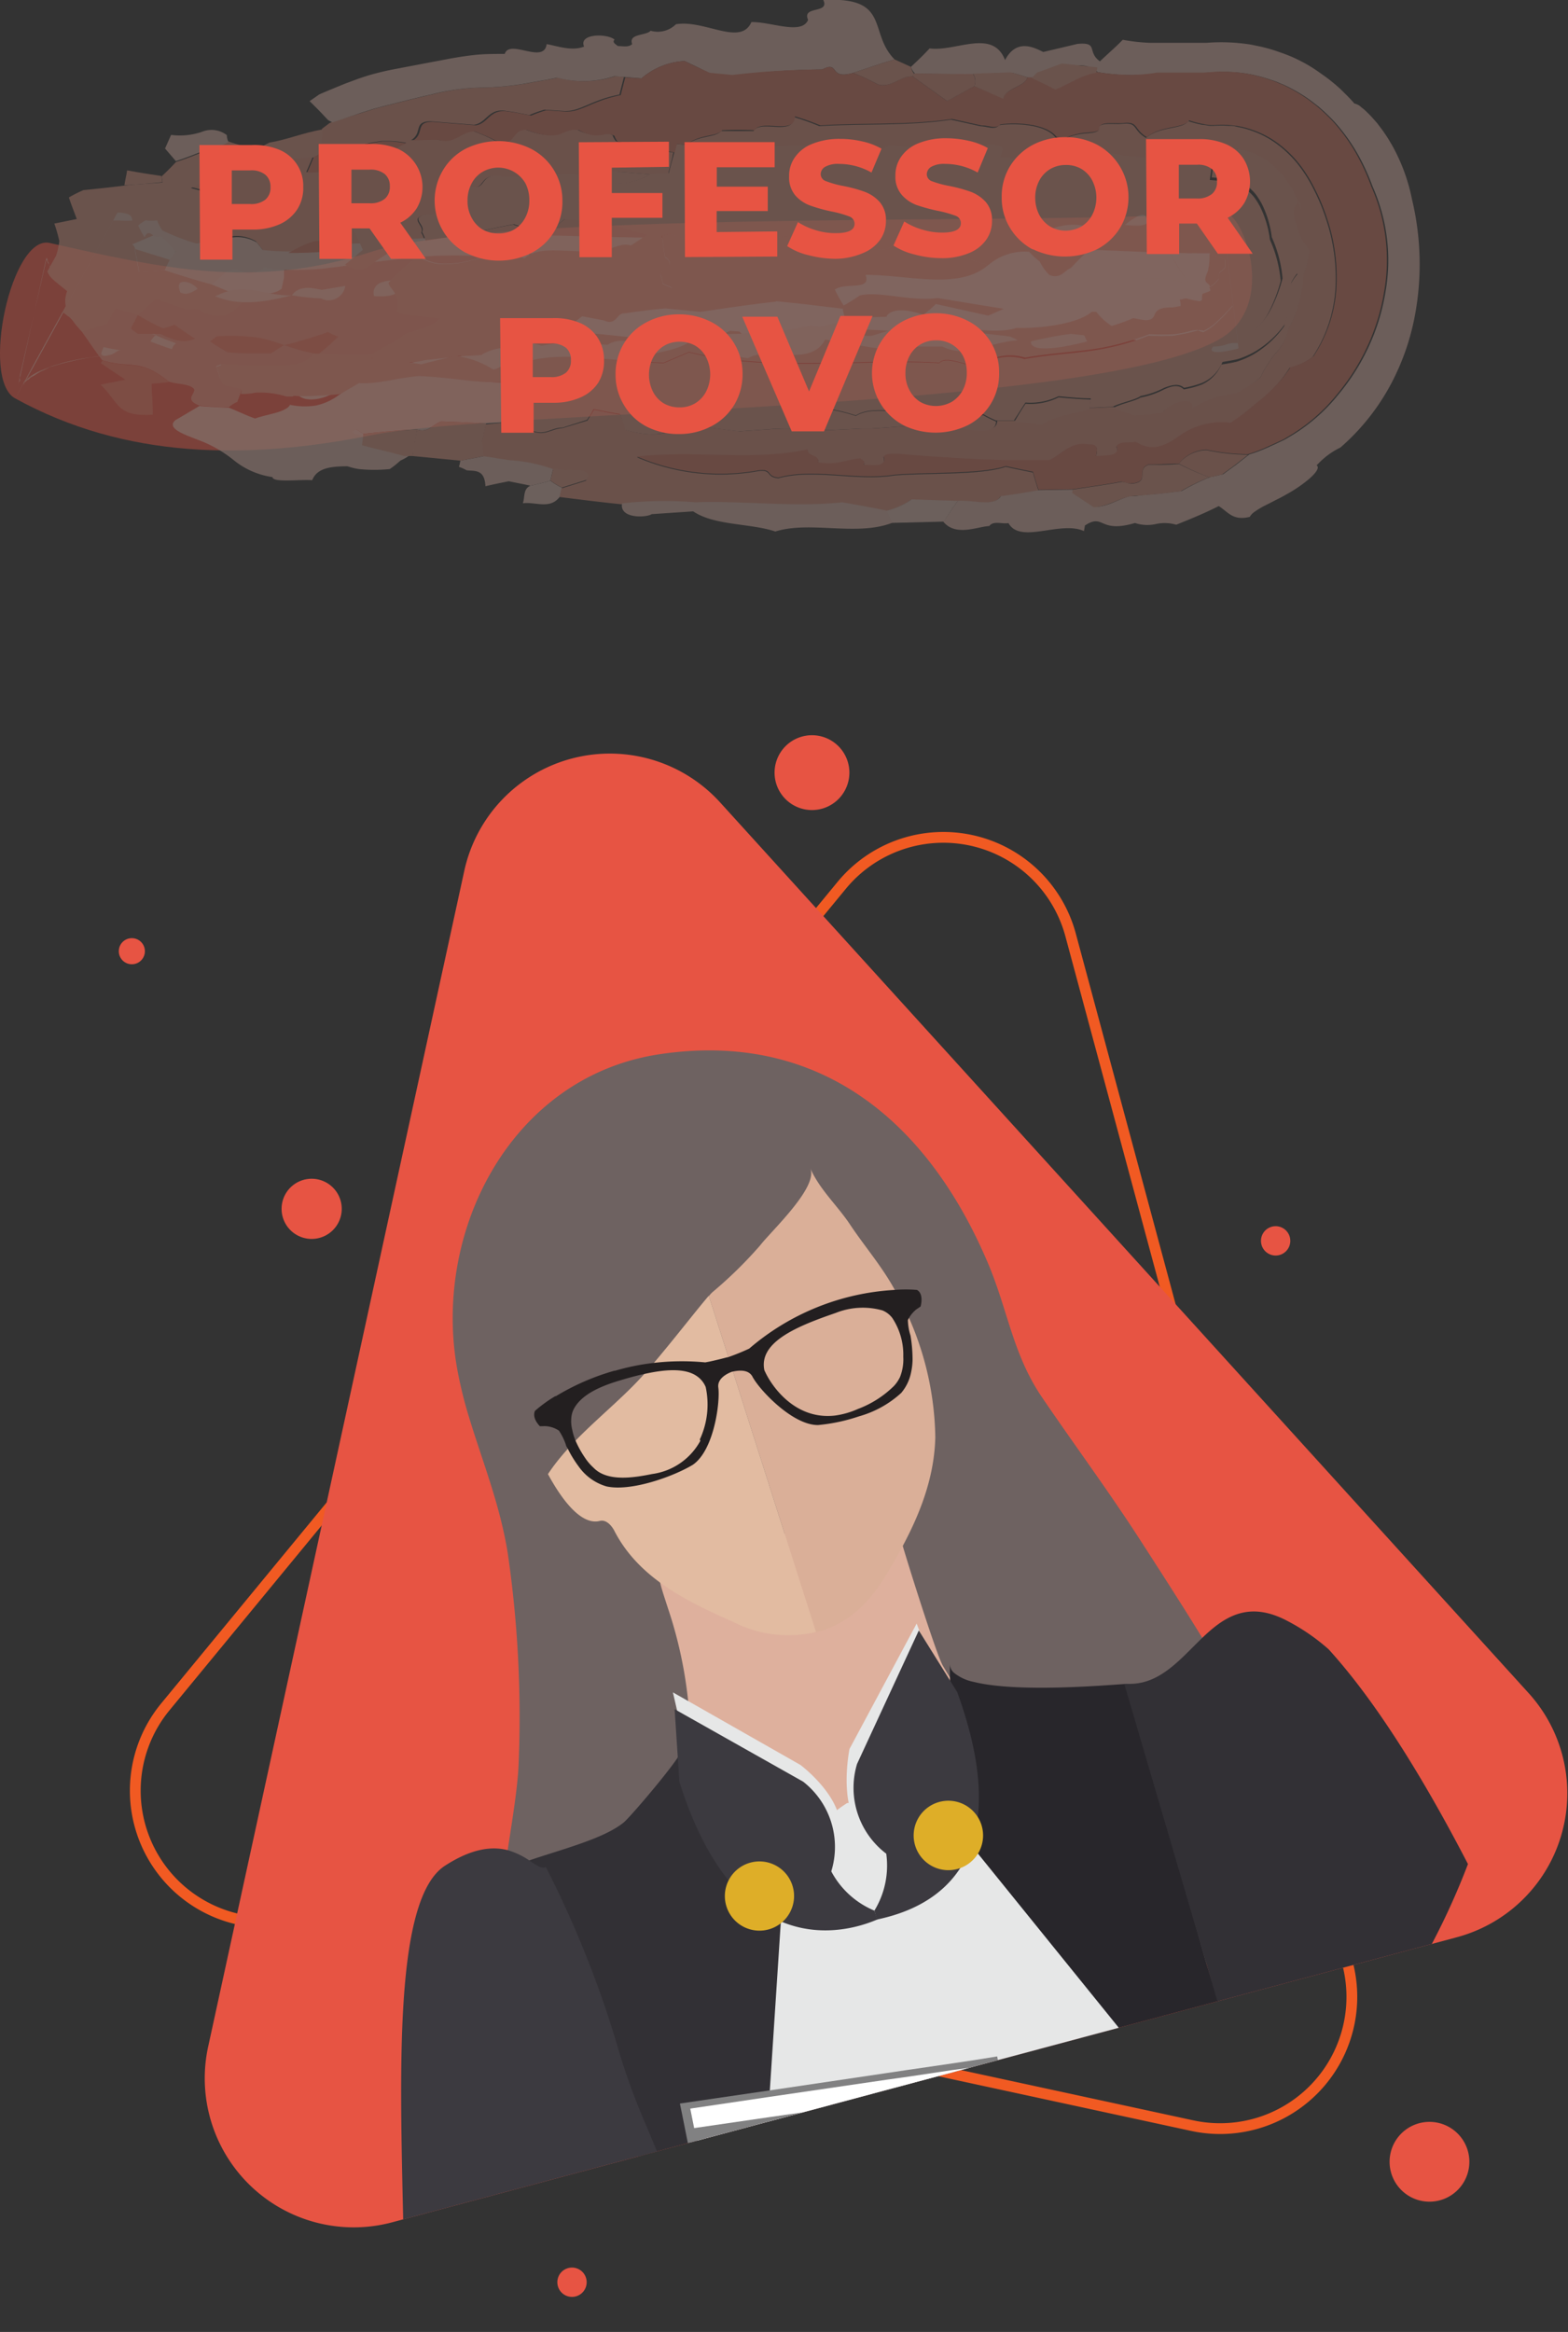 <svg xmlns="http://www.w3.org/2000/svg" xmlns:xlink="http://www.w3.org/1999/xlink" viewBox="0 0 145.45 216.25"><rect x="0" y="0" width="145.45" height="216.25" fill="#333333" stroke="none"/><defs><style>.cls-1,.cls-11{fill:none;}.cls-1{clip-rule:evenodd;}.cls-2{opacity:0.4;}.cls-10,.cls-3{fill:#e75443;}.cls-4{opacity:0.85;}.cls-5{fill:#f9d1c3;}.cls-6{fill:#f1a18a;}.cls-7{fill:#f19c85;}.cls-8{fill:#f7c9b9;}.cls-9{fill:#ec7f68;}.cls-10,.cls-11{fill-rule:evenodd;}.cls-11{stroke:#f15a22;stroke-miterlimit:10;}.cls-12{clip-path:url(#clip-path);}.cls-13{fill:#030303;}.cls-14{fill:#2b2924;}.cls-15{fill:#6e6261;}.cls-16{fill:#deb09d;}.cls-17{fill:#daaf98;}.cls-18{fill:#e2bba1;}.cls-19{fill:#231f20;}.cls-20{fill:#e6e7e7;}.cls-21{fill:#28262b;}.cls-22{fill:#323035;}.cls-23{fill:#818182;}.cls-24{fill:#fff;}.cls-25{fill:#3c3a40;}.cls-26{fill:#deae28;}</style><clipPath id="clip-path" transform="translate(-0.5)"><path class="cls-1" d="M67.29,74.4l75,82.6a13.82,13.82,0,0,1-6.66,22.65L36.89,206.08a13.82,13.82,0,0,1-17.08-16.29l23.75-109A13.82,13.82,0,0,1,67.29,74.4Z"/></clipPath></defs><title>PROF-POVO</title><g id="Layer_2" data-name="Layer 2"><g id="Layer_1-2" data-name="Layer 1"><g class="cls-2"><path class="cls-3" d="M5.11,22.53c10.45,2.36,19,4.34,29.84.82,12.67-4.11,67.78-2.34,78.89-3.73,1.89-.24,5.25,8.46,0,11.7-11,6.8-66.86,6.63-78.66,9S12.11,42.56,1.9,36.94C-1.33,35.16,1.56,21.73,5.11,22.53Z" transform="translate(-0.5)"/><g class="cls-4"><g class="cls-4"><path class="cls-5" d="M11,29.23c.8.46,1.68.85,2.47,1.23.4.18.8.36,1.19.51l.25.11.07,0c-.13,0-.36.29-.54.58.68.26,1.29.5,2,.71a3.9,3.9,0,0,0,.69.32l.34.1.17,0h-.06l.37,0H18l.24,0,.4-.07a2.61,2.61,0,0,1,1,0c.39.12.79.25,1.18.34l-.14,0-.32,0-.55-.06L19.27,33a48.47,48.47,0,0,0-7.18-.15L10,33c-.73.1-1.42.18-2.11.31s-1.29.25-1.92.46c-.31.1-.54.15-.81.26s-.54.23-.73.29a5.29,5.29,0,0,0-.72.37,2.62,2.62,0,0,0-.43.27L3,35.21c-.06,0-.17.2-.19.21a.45.45,0,0,0-.1.13v0h0C6.37,28.83-5.68,50.69,11,20.44h.13l.56,0a7.84,7.84,0,0,0,1.08,0c.17.13.33.28.51.4A7.29,7.29,0,0,0,13.86,22c.46-1,.91.38,1.45-.13,1.09.88,1.89,2.52,2.64,1.49A2.86,2.86,0,0,0,20,24.56c1-1.61,1,1.48,2-.15.1.42.68.7,1.32.8A1.85,1.85,0,0,0,25,24.78a24.94,24.94,0,0,0,5.5.07l1.5-.18c.76-.1,2-.31,2.67-.37l4.3-.5c2.91-.31,7.81-.33,10,.72.86-.18.44-.72.71-1.11.51.15,1.8-.06,1.61.39.18.36.72.34,1.16.36s.55-.48.62-.77c6.73,2.29,11.83-1.66,18.31.65,0-1.26,2.21-.21,2.41-1.52,2.27-.15,4.51-.26,6.67-.44,2.79-.37,6,.11,8.88.07,1.24.49,2.22.12,2.47-.51,2,0,3.92-.12,5.8-.2a4.17,4.17,0,0,0,4-.38c1.18,0,2.36-.13,3.31-.2a10,10,0,0,0,1.16.06,1.91,1.91,0,0,0,.65-.09c.37-.12.3-.33.13-.71h.38s0,0,0,0,0,0,0,.05l.23.49c.31.65.65,1.29,1,1.91q.27.47.57.93l.3.45.08.11,1.22,2,0,0a4.83,4.83,0,0,0,.39.51l-.11-.08a2.59,2.59,0,0,0-.3-.16,7.42,7.42,0,0,0-2.71-.56,7.7,7.7,0,0,0-1.86.11,13.63,13.63,0,0,0,1.5-.53c.34-.14.64-.29,1.07-.49s.84-.42,1.29-.69a14.43,14.43,0,0,0,2.75-2,5.68,5.68,0,0,0,1.1-1.3c.2-.42.22-.55.2-.66h0c.64,5.12-1.43-11.44,1.43,11.47h-.14l-.13,0-.26,0a4.25,4.25,0,0,0-.44.09,3.61,3.61,0,0,1-1.33.24c-3.07-.08-5.58-.33-8.2-.56a8,8,0,0,1-3.49.16c-.13-.18-.17-.36-.3-.55L99.83,31a33.22,33.22,0,0,0-3.7.7l-1.21-.13a7.37,7.37,0,0,0-.79-.38l-2.42-.28c-.81,0-1.43,0-2.15.05-.48.12-1,.24-1.45.41a6.45,6.45,0,0,0-.62-.65,21.33,21.33,0,0,0-2.14.05l-2.06-.24-1.94.59a2.41,2.41,0,0,1-2.53-1.38c-.77.2-1.53.4-2.28.55l-.85-.09-4,.73c-2.15-.18-4,.38-6.19-.41-.5.24-1,.48-1.41.72a17.94,17.94,0,0,0-2.11.09c-1.12,1.05-3.79-.4-5.16.64l-3.58-.28c.12-.57.24-1.08.37-1.64a11.56,11.56,0,0,1,.93-.74l2,.38c1.15.55,1.21-.7,1.89-.65,1.25-.17,2.51-.35,3.84-.46l3.24.32c2.36-.35,4.65-.69,7-.95l2.49.26c1.23,0,2.55,0,3.76.13a12.92,12.92,0,0,1-.82-1.48c1-.7,3.41.15,2.85-1.36,3.91,0,8.65,1.45,11.37-.91A5.16,5.16,0,0,1,96,23.32a5.83,5.83,0,0,0,1,.92,4.77,4.77,0,0,0,.9,1.26c1,.41,1.37-.43,2-.65.52-.58,1.12-1.16,1.72-1.73,3.72.15,7.27.37,11.2.34a3.2,3.2,0,0,0,1.24.27l.26,0h.09c.39,3.11-.53-4.24-.43-3.49h0v0a.11.11,0,0,1,0,.08,1.35,1.35,0,0,1-.07.27,2.25,2.25,0,0,1-.19.38,7.17,7.17,0,0,1-1.51,1.64.3.3,0,0,1,.35,0,6.12,6.12,0,0,1,.2.94,5.93,5.93,0,0,1-.17,1.62c-.31.68-.26.85-.11,1s.38.26.26.42a.71.71,0,0,1,.06.45c-.4.17-.59.21-.69.27s-.11.14-.11.24.09.49-.31.46l-.56-.11-.64-.15a5.37,5.37,0,0,1-.48.7c-.26.07-.5.09-.71.14-1.19,0-1.51.24-1.65.55s-.17.63-.92.63c-.32,0-.72-.11-1.12-.19a17.55,17.55,0,0,1-2,.73A5.78,5.78,0,0,1,102.13,29l-.42,0c-1.4,1.18-5,1.56-7,1.49-1.43.51-4.09.13-6.11-.11-1.46,1-3.46.63-5,.4l-4.11-.2L75.4,30.4c-.59,1.12-1.9.35-2.3,1-.86.35-3.44.19-4.06-.54l-.86-.06c-1.78.92-1.92.39-4,1.12-3.26-.28-6.61-.63-9.88-1-.72.07-.26.73-1,.51-1.78.4-.75-1-2.33-1-1.16,1.19-3.22.08-4.09,1.14-2.15-1.51-5.18.06-8.12-.56l-1.8.19L35,31.45l-2,.35-1.48.27c-2,.34-3.91.6-5.83.76a8.57,8.57,0,0,1-5-1.4c-.28,0-.62-.11-1-.18s-.73-.23-1.09-.36l-1-.45c-.19.36-.44.65-.62,1a28.13,28.13,0,0,1-6.81-3.28,5.48,5.48,0,0,1-1.45-.41A8.48,8.48,0,0,1,7.66,27l-.14-.11,0,0h0c-9.65,17.52-2.67,4.86-4.83,8.77h0v0a.43.43,0,0,0,0-.07,2.93,2.93,0,0,1,.36-.36c.08,0,.23-.19.35-.26s.24-.12.43-.25A10.53,10.53,0,0,1,5,34.08a26.19,26.19,0,0,1,7.52-1.26c-.12,0-.7-.16-.57-.44s.2-.45.3-.65a2.38,2.38,0,0,1,.32-1.35c.09-.13.19-.19.27-.18h0l-.26-.12c-.34-.15-.67-.32-1-.49-.66-.37-1.3-.66-1.91-1a17.16,17.16,0,0,1-4.1-3.18A3.37,3.37,0,0,1,5.33,25c-.09-.13-.15-.19-.22-.3A2.2,2.2,0,0,1,5,24.36a.93.93,0,0,1-.1-.2c0-.2-.05-.17-.06-.26s0,.05,0,0C-.1,45.62,3.44,30,2.35,34.79h0v.26a.79.79,0,0,1,0,.23.46.46,0,0,1-.09.17l0,0h0L4.79,23.94h0s-.07-.12.14.4a6.87,6.87,0,0,0,2,2.28,9.77,9.77,0,0,0,.9.69c.32.24.67.49,1,.7C9.53,28.4,10.28,28.91,11,29.23Z" transform="translate(-0.5)"/><path class="cls-6" d="M12,32.38c-.13.28.45.43.57.44A26.19,26.19,0,0,0,5,34.08a10.53,10.53,0,0,0-1.18.52c-.19.13-.29.16-.43.25s-.27.21-.35.26a2.93,2.93,0,0,0-.36.36.43.43,0,0,1,0,.07v0h0c2.16-3.91-4.82,8.75,4.83-8.77h0l0,0,.14.11a8.48,8.48,0,0,0,1.15.76,5.48,5.48,0,0,0,1.45.41,28.13,28.13,0,0,0,6.81,3.28c.18-.31.43-.6.62-1l1,.45c.36.13.73.25,1.09.36s.67.14,1,.18a8.57,8.57,0,0,0,5,1.4c1.92-.16,3.87-.42,5.83-.76l1.48-.27,2-.35,1.92-.26,1.8-.19c2.94.62,6-.95,8.12.56.87-1.06,2.93.05,4.09-1.14,1.58,0,.55,1.41,2.33,1,.74.22.28-.44,1-.51,3.27.33,6.62.68,9.88,1,2.1-.73,2.24-.2,4-1.12l.86.06c.62.73,3.2.89,4.06.54.4-.61,1.71.16,2.3-1l4.11.22,4.11.2c1.5.23,3.5.6,5-.4,2,.24,4.68.62,6.11.11,2,.07,5.62-.31,7-1.49l.42,0a5.78,5.78,0,0,0,1.43,1.31,17.55,17.55,0,0,0,2-.73c.4.08.8.16,1.12.19.75,0,.76-.33.92-.63s.46-.57,1.65-.55c.21-.05.45-.07.71-.14,0-.17,0-.34-.09-.57l.57-.13.64.15.56.11c.4,0,.28-.24.31-.46s0-.19.11-.24.29-.1.69-.27c.5.08,1,.13,1.46.18a3.26,3.26,0,0,1,.61,1.12,16.16,16.16,0,0,1-1.41,1.49,5,5,0,0,1-1.31.92,2.53,2.53,0,0,0-1.4.07,10.17,10.17,0,0,1-1.3.25,20.48,20.48,0,0,1-2.35,0,23.61,23.61,0,0,1-6,1.49c-1.8.22-3.5.33-5.52.68a4.74,4.74,0,0,0-4.26.76c3,.8,2.8-.21,4.17-.19.39.24.69.52,1.08.81a27.72,27.72,0,0,1,9.94-.43c1.07-.44,2-1,3-1.47a18.55,18.55,0,0,0,2.78-1.21,8.38,8.38,0,0,0,3.07.15,6.6,6.6,0,0,0,3.1-3.08,14.14,14.14,0,0,0,1-2.68,11.78,11.78,0,0,0-1-3.83,9.51,9.51,0,0,0-.91-3.06,7.12,7.12,0,0,0-.56-.89,4.3,4.3,0,0,0-1.15-1,4.58,4.58,0,0,0-.5-.26c-.22-.08-.44-.15-.67-.21a4.87,4.87,0,0,0-.87-.07h-.32l-.6-.05.28-1.94h.18l.53,0a5.75,5.75,0,0,1,1.11.08,6.46,6.46,0,0,1,.86.24l.4.15.3.15.57.32c.3.2.53.4.79.61a7.92,7.92,0,0,1,1.5,1.93,24.88,24.88,0,0,1,.51,2.84,11,11,0,0,0,.38,1.61,7.42,7.42,0,0,1,.65,2.76,5.68,5.68,0,0,0-.67,1,12.32,12.32,0,0,1-.55,3.81,9.3,9.3,0,0,1-2.81,2.59,8.2,8.2,0,0,1-1.59.7c-.5.12-1,.19-1.43.27A3.57,3.57,0,0,1,112,35.51a8.85,8.85,0,0,1-1.67.45c-.5-.44-1.13-.26-1.83,0a7.72,7.72,0,0,1-2.19.76c-.48.37-1.84.61-2.6,1l-1.78.09h-.36l.12-.87c-1,0-2-.11-3-.2a5.88,5.88,0,0,1-3.07.59c-.37.57-.7,1.1-1.07,1.66H92.89a10.46,10.46,0,0,1-1.21-.6,24.83,24.83,0,0,1-2.75,1c-.25-.06-.49-.18-.74-.24l-1.31-.05a11,11,0,0,0-.88-1.7c-1.43,1.4-4.29,0-6.11,1.12-2.38-.75-3-.62-3.67-.48a3.25,3.25,0,0,1-.74-.62c.34-.33.67-.65,1.11-1a1.71,1.71,0,0,1-.32-.54l-2.94-.17c1.46-.66,2.57-1,3-.11.72-.08,1.42-.09,2.14-.18,4.45-.85,9.36.31,12.37-1.47-1.81-.5-2.7-.83-3.22-.32-6.91-.45-15.67.87-23.21-1l-2.34,1c-4.1-.11-8.8-1.07-12.17-.29.14-.23-.08-.41-.32-.54-1.79-.29-2.14,1.25-3.33,1.42-.75-.22-1.59-.43-2.44-.64-.63-1.59-2.69.45-4.26.13a37.18,37.18,0,0,0-4.47-.53A24.43,24.43,0,0,0,31.4,34a4.31,4.31,0,0,0-2.65,1.68,8.55,8.55,0,0,1-.84.29,44.64,44.64,0,0,1-7.23-.06c.16-.62.35-1.29.51-1.9-.47-.52-1.61-.45-2.34-.73a9.82,9.82,0,0,1-1-.24c-.21.19-.41.32-.53.46a29,29,0,0,1-3.19-1c-.69.18-.67.93-1.52.88-.45-.2-.84-.35-1.28-.58-.09-.68-.25-1.34-.3-2-.06-.52-.82-.66-1.2-1a1.65,1.65,0,0,1-1.36,0A5,5,0,0,0,7,29.46l-.39-.29L6.4,29,6.3,29h0L2.65,35.58h0l0,0,0,0a4.22,4.22,0,0,1,1.63-1.12l.32-.13L5.17,34c.2-.08.41-.13.65-.2s.55-.17.84-.24c.55-.11,1.26-.29,1.91-.38l1-.14.49-.06.2,0h0c1.05-.12.89-.49,1.43-.5A1.08,1.08,0,0,0,12,32.38Z" transform="translate(-0.5)"/><path class="cls-5" d="M7,29.46a5,5,0,0,1,1.52.28,1.65,1.65,0,0,0,1.36,0c.38.35,1.14.49,1.2,1,0,.67.21,1.33.3,2A23.28,23.28,0,0,1,7,29.46Z" transform="translate(-0.5)"/><path class="cls-5" d="M17.35,33.49c.12-.14.32-.27.53-.46a9.82,9.82,0,0,0,1,.24c.73.28,1.87.21,2.34.73-.16.61-.35,1.28-.51,1.9a36.68,36.68,0,0,1-3.81-1.11,32.77,32.77,0,0,1-4.23-1.45c.85,0,.83-.7,1.52-.88A29,29,0,0,0,17.35,33.49Z" transform="translate(-0.5)"/><path class="cls-5" d="M27.87,41.18c1.18-1.85,3.77-.41,5.13-1.69a13,13,0,0,1,1.2.74c0,.35-.07.75-.11,1.1-.91.47-1.84.84-2.68,1.22a30.19,30.19,0,0,1-3.59-1.08Z" transform="translate(-0.5)"/><path class="cls-5" d="M51.56,44.58a5.53,5.53,0,0,0,1.07.65l-.18.8c-.9,1.26-2.28.48-3.45.64.21-.56,0-1.33.71-1.63C50.35,44.91,50.9,44.77,51.56,44.58Z" transform="translate(-0.5)"/><path class="cls-7" d="M48.16,39.12c.63.33,1.26.66,1.89.93,1.06.35,1.65-.3,2.63-.35L55,39c.17-.33.42-.66.6-1,.84.17,1.68.34,2.44.45a9.64,9.64,0,0,1,.55,1.42c3.46,1,4.35-.16,6-.4l.87.06c1.2.14,2.38.33,3.67.47l1.7-.12c.89-.06,1.7-.13,2.58-.14l.78,0,2.52.14.87,0,2.93-.14.87,0c1.61-.11,3.12-.21,4.74-.38.27,0,.56-.16.83-.21l1.31.05c.25.06.49.18.74.24,1.76.47,4,.84,4-.43h1.67c.78.06,1.64.19,2.51.29,1.39-.92,3.16-1,4.46-1.47h.36l1.78-.09c.69.2,1.38.42,2.08.66.82,0,1.74-.16,2.58-.26.62-.92,3-1.67,2.76-.41a9.23,9.23,0,0,1,4-1.38A11.52,11.52,0,0,0,117.42,35a10,10,0,0,1,1.45-2.28A5.09,5.09,0,0,0,120,30.52a12.25,12.25,0,0,0,1.37-5,11.4,11.4,0,0,0,.55-2.27A5.79,5.79,0,0,1,120.7,21c-.26-.79-.43-1.53-.24-1.59.23-.67.58-1.09.62,0a9.24,9.24,0,0,0-2.56-4.05,7.73,7.73,0,0,0-.64-.49l-.34-.22-.43-.23a6,6,0,0,0-.85-.35,6.15,6.15,0,0,0-1-.24,4.83,4.83,0,0,0-1-.07,5.68,5.68,0,0,0-.81.08l-.31.07c-.06,0-.08,0-.07,0v0s0,.07,0,.12c-1.1.1-2.11.24-3.44.29L107.32,14l-.2.79-2.37-.23-3.67-.67-.23.84-4.45-.49c-1,.93-2.25.44-3.14.46-.53-.64-.64-1.52-2.85-.62H87.92l-5-.57c-.74.72-2.52.41-3.67,1-1.07-.3-2.15-.59-3.22-.94-3.79-.17-5.92.46-9.56.68-1.65-.51-2.77-.32-2.39-.75,1.26-1,2.79-.71,3.32-1.35,1,0,2.07,0,3,0,.65-1.09,3.71.5,3.75-1.29a23.94,23.94,0,0,1,2.36.84c3.56-.25,8.31,0,12.21-.6l2.76.61c.55,0,1.31.38,1.71-.1,1.3-.2,4.29-.15,5.25,1.18l.76.08c1.78-.74,2.64-.35,3.19-.76-.2-.88,1.46-.53,2.24-.63,1.42-.15.9.55,2.17,1.31,1.4-1.14,3.34-.75,3.92-1.56a9.58,9.58,0,0,0,1.35.35c.22,0,.45.07.67.09h.07l.28,0a9.08,9.08,0,0,1,1.38,0c.23,0,.46,0,.68.07l.54.11a9.32,9.32,0,0,1,1,.3,8.82,8.82,0,0,1,2.54,1.42,10.43,10.43,0,0,1,2.09,2.23,13.74,13.74,0,0,1,1,1.68,17.88,17.88,0,0,1,1.2,2.88,17.12,17.12,0,0,1,.88,5.89,12.89,12.89,0,0,1-2.15,6.86,5.51,5.51,0,0,1-2.12,1A13,13,0,0,1,118.65,36a16.77,16.77,0,0,1-1.71,1.5c-.38.32-.8.66-1.22,1s-.74.52-1.09.75a6.68,6.68,0,0,0-4.91,1.34c-1.16.74-2.27,1.42-3.87.41-.58.16-1.37-.12-1.8.41.43,1-.86.86-1.87.91.06-.41.34-1.17-.75-1.07-1.66-.35-2.7,1.16-3.66,1.46-1.26,0-2.6,0-3.85,0-3.47-.09-6.79-.31-10.1-.56-.54,0-1-.1-1.37.24.32,1-.89.82-1.85.77.24-.27-.09-.41-.31-.59-1.54.16-2.09.65-3.89.38.17-.75-.94-.52-1-1.21-5,1.1-10.33,0-15.83.66a19.62,19.62,0,0,0,11.15,1.31c1.47-.25.75.57,2,.64,3.2-.9,7.28.3,10.68-.25,3.07-.27,8,0,10.4-.81.77.18,1.64.35,2.51.53.17.57.34,1.15.52,1.67-1.22.22-2.34.41-3.54.56-.56,1-2.68.31-4,.44l-4.27-.14a7,7,0,0,1-2.37,1.06c-1.37-.29-2.73-.53-4.11-.77-4.46.46-9.18-.18-13.63,0a35.85,35.85,0,0,0-6.8.12c-1.89-.19-3.76-.43-5.71-.67l.18-.8,2.27-.71c.73-1.28-1.76-.76-2.75-1l-.34,0a14.59,14.59,0,0,0-4-.82l-2.43-.37c-.08-.47-.07-.92-.14-1.39.12-.57.25-1.14.36-1.65Z" transform="translate(-0.5)"/><path class="cls-5" d="M82.7,47.37a7,7,0,0,0,2.37-1.06l4.27.14c-.49.68-.9,1.3-1.29,1.92l-4.79.12Z" transform="translate(-0.5)"/><path class="cls-8" d="M94.92,31.55c-3.13.28-4.68,1.72-7,.59-.79,0-1.68,0-2.57,0-2.16.74-5.59-.29-8.31-.65-1.34,2.62-5.25.59-7.13,1.72-2.15-.17-3.24-1.26-5.55-1.44-2,1.24-4.83.66-5.13,2.59a9.67,9.67,0,0,1-2.78-.53c-1.24,1-3,.52-4.58.51l-2.16,1a8.63,8.63,0,0,0-2.28-.22,10.19,10.19,0,0,0-1.83.27,13.19,13.19,0,0,1-3.65.47,2.45,2.45,0,0,1-.81.32l-.45.12-.21,0-.11.07c-.29.2-.48.5-.3,1.31l-.36,0h-.05a1,1,0,0,1,0-.14l-.08-.22L39.41,37l0-.1,0-.06c-.06-.16.45,1.4.23.74h0l-.28.07-.53.14c-.69.19-1.32.39-1.92.62-1.25.41-2.37,1-3.84,1.63,2,1.21,6-.19,6.08,1.59A4.3,4.3,0,0,1,36.65,43a13.39,13.39,0,0,1-3,.24c-1.95,0-3.64-.08-4.19,1.29-1.28-.08-3.64.25-3.69-.29a7.29,7.29,0,0,1-3.59-1.57,11.74,11.74,0,0,0-3.42-1.92c-1-.41-2.89-1-2-1.78L19,37.65c.9.07,1.81.12,2.73.16.81.31,1.6.71,2.43,1,.55-.2,1.28-.35,1.92-.53s1.17-.42,1.32-.74a6.74,6.74,0,0,0,2.38.07A5.47,5.47,0,0,0,32,36.58c1-.66,2-1.36,2.93-2,.64-.14,1.25-.31,1.86-.48l.91-.25a4.37,4.37,0,0,1,.74-.19l.81-.13.41-.08a2.94,2.94,0,0,1,.48-.08l2.36-.26c.78-.1,1.76-.12,2.64-.19a4.56,4.56,0,0,1,2.07-.66,9.51,9.51,0,0,0,2.45-.51c.32.08.71.22,1.1.3.85-.14,1.64-.24,2.52-.35l3.58.28c1.37-1,4,.41,5.16-.64a17.94,17.94,0,0,1,2.11-.09c.41-.24.91-.48,1.41-.72,2.14.79,4,.23,6.19.41l4-.73.85.09c.75-.15,1.51-.35,2.28-.55a2.41,2.41,0,0,0,2.53,1.38l1.94-.59,2.06.24a21.33,21.33,0,0,1,2.14-.05,6.45,6.45,0,0,1,.62.65c.49-.17,1-.29,1.45-.41.72,0,1.34,0,2.15-.05l2.42.28A7.37,7.37,0,0,1,94.92,31.55Z" transform="translate(-0.5)"/><path class="cls-7" d="M62.56,15.81l-.07.28-1.71.08-3-.25-2.1-.17c-.46,1.12-2.51,0-4,.59-.06.28-.12.51-.19.79a6.32,6.32,0,0,1-.57.54l.07-.29c-.9-.34-1.81-.66-2.74-.94l-2.13-.1c-.94.18-.85,1-1.57,1.05l-1.26,0c-.09.52-.2,1.09-.31,1.67-.8.45-1.15,1-1.83.78-3.42.12-1.12,1-1.58,1.72a3,3,0,0,1,.33.8c1.75-.26,3.28-.48,4.63-.79s2.52-.56,3.57-.74a9.16,9.16,0,0,0,1.24.35c.8,0,1.68-.09,2.58-.14a11.82,11.82,0,0,0,1-.74l3.73.27c1.31.41,2.62.81,3.94,1.16-.44.36-1,.66-1.49,1-.73-.24-1.26.12-2.19.33-3.2.63-6-.57-7.69.86-1.68-.67-3.39-.2-5,.21a9.5,9.5,0,0,1-2.45.33,4.25,4.25,0,0,1-2.41-.72,20,20,0,0,0-2.75,2.44,10.94,10.94,0,0,1,1,1c0,.51,0,1.09.06,1.89l3.74.43a3.83,3.83,0,0,1-1.74,1l-.35.09c-.1,0-.17.07-.25.1a1.14,1.14,0,0,0-.4.29l-.57,0-.46.35-.12.09-.22.13-.45.26c-.6.35-1.2.71-1.8,1l-.42.06a36.25,36.25,0,0,1-4.55-.11h-.42c-1.12,1.39-2.81,1.11-4.42,1.14-1.4,0-2.69,0-4.05-.16l-.62.2a8.33,8.33,0,0,0,.5,1.48c.2.62,2.27.25,1.73,1.07-.08.22-.19.5-.29.78a2.88,2.88,0,0,0-.79.5c-.92,0-1.83-.09-2.73-.16-1.37-.55-.45-1-.47-1.49-.31-.54-1.59-.47-2.35-.73-2.84-2.27-3.58-1.14-6.2-2-.68-.88-1.29-1.81-1.92-2.69.74-.24,1.48-.47,2.31-.69.25-.46.53-1,.8-1.5.68.23,1.39.43,2.09.65l1.65-1.51,2.89,1a4.69,4.69,0,0,1,1-.08,4.08,4.08,0,0,1,.72.44c1.93.64,2.65-.16,3.78-1.41.88-.79,2.18,0,3.28-.88l.22-1.09c.05-.69,0-1.32,0-2l-1.66-.08c-.26-.37-.58-.8-.9-1.18a3.5,3.5,0,0,0-2.72-.36l-.31-.06c-.14-.89-.27-1.74-.4-2.59-.74-.14.35-.86-.24-1.45-.86-.2-1.65-.38-2.46-.61a9,9,0,0,0,1.41-.82,8.22,8.22,0,0,0,1-.86c-.58-.5-1.05-1-1.61-1.54,1-.84,2.08-.47,2.69-1,.83.31,1.74.52,2.57.74-.11.62-.22,1.24-.33,1.92.52.07,1,.14,1.57.17,1.17-1.5,2.59-1.24,4.11-1.37-.2.48-.38.91-.6,1.42a6.59,6.59,0,0,0,2.57-.39,4.4,4.4,0,0,1,1-.22,8.19,8.19,0,0,1,1.83-.06,12.3,12.3,0,0,0,1.86-.69,2.4,2.4,0,0,0,.72-.48,2.46,2.46,0,0,1,1.3-.88,10.78,10.78,0,0,0-1.6-.17c-.24,0-.47,0-.7,0l-.76.12a15.12,15.12,0,0,0-2.45.72l-.51.18-.23.09-.13.06a2,2,0,0,1-.51.17,1.46,1.46,0,0,1-1.11-.2c0-.74.11-1.52.18-2.27l.4-.3.2-.15a.31.31,0,0,1,.12-.08l.24-.12L34,10.48l1.3-.41,1.06-.28,2.11-.53c.7-.17,1.44-.36,2.07-.49a20.26,20.26,0,0,1,4.61-.65,26.72,26.72,0,0,0,4.77-.49c.78-.14,1.53-.25,2.32-.43a9.34,9.34,0,0,0,5.34-.14l.8.07c-.13.5-.28,1.07-.42,1.64-2.67.51-3.69,1.63-5.2,1.52L51,10.17a13.2,13.2,0,0,0-1.4.5c-.7-.14-1.41-.29-2.13-.38-1.69-.29-1.8,1.11-3,1.28l-4-.32c-1.68,0-.72,1.06-1.83,1.74.8,0,1.63-.1,2.36-.07,1.5.47,2.12-.79,3.35-.78a16.53,16.53,0,0,1,2,.87c1.93.72,1.34-1.09,2.87-1,3.34,1.26,3.13-.21,4.8,0,1.91,1,2.34,0,3.3.53a1.81,1.81,0,0,0,.31.55c.64.28,1.3.51,2,.74l3.33.3C62.8,14.91,62.68,15.36,62.56,15.81Z" transform="translate(-0.5)"/><path class="cls-5" d="M26.62,26.78c-1.1.85-2.4.09-3.28.88-1.1-.42-2.16-.86-3.22-1.3a16.48,16.48,0,0,0,1.33-1.17c.54-.25,1.83-.15,1.53-.94a19.5,19.5,0,0,0,2.21-.59l1.66.08c0,.63,0,1.26,0,2Z" transform="translate(-0.5)"/><path class="cls-6" d="M19.56,29.07a4.08,4.08,0,0,0-.72-.44,4.69,4.69,0,0,0-1,.08l-2.89-1-1.65,1.51c-.7-.22-1.41-.42-2.09-.65-.27.52-.55,1-.8,1.5-.83.22-1.57.45-2.31.69C6.8,29.38,6.23,28.31,6.73,27c-1.5-1.21-1.57-1.24-1.84-1.82.22-.41.45-.82.82-1.48A7.73,7.73,0,0,0,6,22.36a13.37,13.37,0,0,0-.46-1.63l2.08-.42c-.23-.63-.52-1.35-.73-2a12.13,12.13,0,0,1,1.35-.68c1.22-.12,2.53-.26,3.82-.42s2.35-.17,3.52-.29c0-.18-.08-.39-.08-.57.47-.44.89-.86,1.33-1.33.76-.24,1.48-.52,2.18-.8.56.52,1,1,1.61,1.54a8.22,8.22,0,0,1-1,.86,9,9,0,0,1-1.41.82c.81.23,1.6.41,2.46.61.59.59-.5,1.31.24,1.45.13.85.26,1.7.4,2.59-1.35.29-2.68.58-4.13.79-.64-.39-1.37-.8-2-1.16L13,23.09c.13.71.26,1.41.38,2.11l2.37-.15c1.4.45,2.89.92,4.34,1.31,1.06.44,2.12.88,3.22,1.3C22.21,28.91,21.49,29.71,19.56,29.07Z" transform="translate(-0.5)"/><path class="cls-5" d="M16.24,24.05c-1.08-.3-2.14-.62-3.21-1a.7.7,0,0,0-.27-.39c.83-.34,1.55-.66,2.36-1,.64.36,1.37.77,2,1.16C16.86,23.26,16.54,23.6,16.24,24.05Z" transform="translate(-0.5)"/><path class="cls-8" d="M13.33,30.4c.46.22.93.42,1.41.61s.9.38,1.38.56l.71.26a0,0,0,0,1,0,0s0,0,0,0a1.07,1.07,0,0,0-.38.55c-.69-.21-1.3-.45-2-.71.18-.29.41-.58.54-.58l.15.05c.07,0-.07,0-.14-.07l-.25-.1c-.35-.13-.68-.28-1-.42Z" transform="translate(-0.5)"/><path class="cls-8" d="M10.27,33c-.66,0-.27-.43-.17-.82.49.12,1.05.22,1.6.32C11.16,32.5,11.32,32.87,10.27,33Z" transform="translate(-0.5)"/><path class="cls-8" d="M4.39,34.34a4,4,0,0,0-1.73,1.22h0l8.74-15.85h.15l.17,0,.32.06c.4.09.71.19.73.68a7.84,7.84,0,0,1-1.08,0l-.56,0H11C-5.68,50.69,6.37,28.83,2.65,35.58h0v0a.45.45,0,0,1,.1-.13s.13-.16.19-.21L3.24,35a2.62,2.62,0,0,1,.43-.27A5.29,5.29,0,0,1,4.39,34.34Z" transform="translate(-0.5)"/><path class="cls-8" d="M14,20.43a4.29,4.29,0,0,0,1.08,0,4.27,4.27,0,0,0,.47.93A20.59,20.59,0,0,0,20.39,23a3.94,3.94,0,0,1,1.48-.17,14.29,14.29,0,0,1,1.76.17,20.36,20.36,0,0,0,4,.31,8.88,8.88,0,0,1,3.78-.58h.3l.56-.05,1.11-.1c.4,0,.66,0,1-.06l.9-.05c.63,0,1.1-.05,1.63-.1s1-.11,1.46-.19a165.63,165.63,0,0,1,17.06-.24c5.58.12,11.13.25,16.4,0,.11-.51,1.15-.16,1.93.64-.2,1.31-2.39.26-2.41,1.52-6.48-2.31-11.58,1.64-18.31-.65-.07.29-.06.64-.62.77s-1,0-1.16-.36c.19-.45-1.1-.24-1.61-.39-.27.39.15.93-.71,1.11-2.16-1.05-7.06-1-10-.72l-4.3.5c-.69.06-1.91.27-2.67.37l-1.5.18a24.94,24.94,0,0,1-5.5-.07,1.85,1.85,0,0,1-1.62.43c-.64-.1-1.22-.38-1.32-.8C21,26,21,23,20,24.56A2.86,2.86,0,0,1,18,23.36c-.75,1-1.55-.61-2.64-1.49-.54.51-1-.88-1.45.13a7.29,7.29,0,0,1-.59-1.09C13.51,20.73,13.73,20.6,14,20.43Z" transform="translate(-0.5)"/><path class="cls-8" d="M18.83,26.78c-.84.58-1.21.5-1.59.36-.37-.86,0-1.05.44-1A1.77,1.77,0,0,1,18.83,26.78Z" transform="translate(-0.5)"/><path class="cls-8" d="M20.46,27.48c2.79-1.44,4.47,0,7.12-.09C24.92,28.05,22.69,28.39,20.46,27.48Z" transform="translate(-0.5)"/><path class="cls-8" d="M24,41.29a3.18,3.18,0,0,1,2.2-.72c.8,0,1.51.21,1.65.61l-.05.29a30.19,30.19,0,0,0,3.59,1.08c-.5.43-1,.76-1.51,1.18-2,.31-1.67-.76-2.62-1.7a4.74,4.74,0,0,0-.94.27l-2.1-.13a.72.72,0,0,0-.36-.32C23.92,41.68,24,41.51,24,41.29Z" transform="translate(-0.5)"/><path class="cls-8" d="M28.75,35.67c.84.3,1.7.58,2.57.83-1,.63-3.33,1-3.41-.54A8.55,8.55,0,0,0,28.75,35.67Z" transform="translate(-0.5)"/><path class="cls-8" d="M33.79,35.53a8.19,8.19,0,0,0,1.46-.05c.51-.07.94-.12,1.4-.2a26.65,26.65,0,0,1,2.68-.41c2.87.12,4.9.53,6.66.56l2.1.11c.2.65,1.67.39,1.4,1.19-.43.78-.89,1.61-1.33,2.39l-2.57.15c-1.39-.08-2.77-.14-4.17-.19-.75.26-1.26,1.1-2.23.74-1.67.07-3.34.24-5,.41a13,13,0,0,0-1.2-.74c1.91-1,3.86-1.38,5-2.44A1,1,0,0,0,36.68,37a2.34,2.34,0,0,1-1.39.44c-.7-.36-2.2-.33-3.14-.92Z" transform="translate(-0.5)"/><path class="cls-8" d="M37.92,26.27a1.36,1.36,0,0,1-.81,1,2.48,2.48,0,0,1-.79.19,6,6,0,0,1-1.12,0,1,1,0,0,1,.69-1.27A2.56,2.56,0,0,1,37.92,26.27Z" transform="translate(-0.5)"/><path class="cls-8" d="M43.2,42.72l2.17-.41,2.43.37a14.59,14.59,0,0,1,4,.82l-.25,1.08c-.66.19-1.21.33-1.85.46-.66-.15-1.24-.25-2-.41-.72.14-1.36.27-2.17.46-.08-1.62-1-1.38-1.75-1.48a4.44,4.44,0,0,0-.71-.32C43.12,43.12,43.16,43,43.2,42.72Z" transform="translate(-0.5)"/><path class="cls-8" d="M65,46.58c4.45-.16,9.17.48,13.63,0,1.38.24,2.74.48,4.11.77l.56,1.12c-3.33,1.3-7.63-.2-10.88.82-2.3-.78-5.64-.53-7.62-1.87l-3.85.26c-.42.31-3,.48-2.75-1A35.85,35.85,0,0,1,65,46.58Z" transform="translate(-0.5)"/><path class="cls-8" d="M89.3,22.15c1.2-.71,2.47-1,2.47-.51C91.52,22.27,90.54,22.64,89.3,22.15Z" transform="translate(-0.5)"/><path class="cls-8" d="M89.34,46.45c1.28-.13,3.4.59,4-.44,1.2-.15,2.32-.34,3.54-.56L100,45.4l0,.29,2,1.32c1.22,0,2.19-.69,3.28-1,.38,0,.68,0,1-.08l1.92-.17,1.92-.23a21,21,0,0,1,2.67-1.3c.43-.07.82-.18,1.17-.25l1.15-.84,1.28-1a13.61,13.61,0,0,0,1.68-.63l.94-.43.47-.22a4,4,0,0,0,.51-.28,16.51,16.51,0,0,0,4.67-4,20,20,0,0,0,2.83-4.49,19.56,19.56,0,0,0,1.54-5.07,16.82,16.82,0,0,0-1.2-9.71,20.26,20.26,0,0,0-1.16-2.61,16.89,16.89,0,0,0-2.35-3.37c-.3-.33-.76-.78-1.16-1.14l-.16-.14-.21-.18-.45-.35q-.45-.35-.93-.66c-.42-.27-.9-.54-1.37-.78-.24-.12-.48-.23-.73-.33l-.45-.19-.53-.18a14.55,14.55,0,0,0-2.16-.55,14.29,14.29,0,0,0-2.86-.15l-1,.07h-.67l-3.67,0a14.72,14.72,0,0,1-2.72.21,18.66,18.66,0,0,1-2.92-.27c-1.55-1.38-3.35-.07-5.49,0a6.37,6.37,0,0,0-.5.52l-.42,0c-.57-.18-1.05-.35-1.55-.46l-3.49.12c-1.87,0-3.72,0-5.5-.05A1.4,1.4,0,0,1,85,6.2c.61-.57,1.21-1.14,1.73-1.71,2.4.33,5.86-1.88,7,1.08,1.12-2.13,2.85-1.06,3.55-.75l3.17-.75c2-.18.84.73,2.08,1.62.71-.68,1.44-1.3,2.12-2a17,17,0,0,0,2.46.28c.79,0,1.53,0,2.28,0h1.82l.38,0,.19,0H112l.45,0a17.5,17.5,0,0,1,3.62.1,7.14,7.14,0,0,1,.77.13l.68.14c.45.11.9.23,1.34.38s.89.31,1.28.47.59.26.89.41c.58.29,1.15.62,1.69,1s.76.53,1.12.81l.53.43.25.22.19.17.7.69c.22.23.49.51.62.68a1.3,1.3,0,0,1,.66.36,4.26,4.26,0,0,1,.49.42c.17.17.31.3.48.49s.33.37.51.58l.46.61c.15.21.31.45.45.66s.26.44.4.66a17.05,17.05,0,0,1,1.9,5.11,25.85,25.85,0,0,1,.27,10.76,22.26,22.26,0,0,1-2.21,6.34,20.69,20.69,0,0,1-4.7,5.91,7.22,7.22,0,0,0-2.21,1.66c.31.19-.07.72-.75,1.3a13,13,0,0,1-2.11,1.42c-.46.27-.78.41-1.12.59s-.67.34-1,.51a8,8,0,0,0-.8.5,1.44,1.44,0,0,0-.42.45c-1.57.39-2-.45-2.88-1-.65.33-1.3.63-2,.93s-1.27.53-1.94.8a3.85,3.85,0,0,0-1.91-.06,3.61,3.61,0,0,1-1.92-.1c-3.37,1-2.84-.94-4.64.23l-.09.52c-2.18-1-5.91,1.24-7-.74-.57.11-1.41-.25-1.78.27-1.1.05-3.1,1-4.26-.39C88.44,47.75,88.85,47.13,89.34,46.45Z" transform="translate(-0.5)"/><path class="cls-6" d="M91.27,34.06a4.74,4.74,0,0,1,4.26-.76c2-.35,3.72-.46,5.52-.68a23.61,23.61,0,0,0,6-1.49,20.48,20.48,0,0,0,2.35,0l1.16-.22c.37-.08.72-.18,1.11-.28.09.1.25.11.43.18a5,5,0,0,0,1.31-.92,16.16,16.16,0,0,0,1.41-1.49,3.26,3.26,0,0,0-.61-1.12c-.48,0-1-.1-1.46-.18a.71.71,0,0,0-.06-.45,2.4,2.4,0,0,0,.84-.75c0-.23.06-.41.09-.59a6.57,6.57,0,0,0,.54-.52c0-.27,0-.47,0-.68a11,11,0,0,0-1.44-.52,6.12,6.12,0,0,0-.2-.94,8.87,8.87,0,0,0,.64-.72c-.1,0-.21,0-.22,0,.2-.21.37-.42.51-.59l.2-.3a1.76,1.76,0,0,0,.14-.23,1.6,1.6,0,0,0,.14-.4.46.46,0,0,0,0-.1v-.06h0c.13,1-.29-2.27.28,2.28h0l-.45.17c-.56.22-.93.45-1,.79-3.93,0-7.48-.19-11.2-.34-1.18-.24-2.45-.49-3.64-.68s-.92.77-1.94.88a5.16,5.16,0,0,0-3.82,1.25c-1.06-.35-2-.64-3.12-.93-.7-2.86-3.27.55-5.69-.94-.86.83-2,.23-3-.05l-5-.56-2.07-.22c-2.44.84-4.78-.34-5.34,1.12a17.64,17.64,0,0,1-5.22-1.33c-.27,0-.56.13-.83.16.09.65.19,1.35.28,2,1.11.79-.16,1-.42,1.64a2.92,2.92,0,0,1,.22.83c.23.13.47.21.78.36,1.36.19,2.7.44,4,.69,1.78.58,1.87-.75,3.48-.51.8.31,2.4.25,2.25,1.11-2.36.26-4.65.6-7,.95l-3.24-.32c-1.33.11-2.59.29-3.84.46-.68-.05-.74,1.2-1.89.65l-2-.38a11.56,11.56,0,0,0-.93.74c-.64-.22-1.27-.45-1.9-.72l-1.25-.08a5.76,5.76,0,0,1-.45.56l-.11.56c-1.59-.37-3.15-.77-4.61-1.08-1.29.1-2.69.07-3.87.23l-3.74-.43a1.33,1.33,0,0,0-.34-.21c.4-1.69-.64-2-.77-2.68a20,20,0,0,1,2.75-2.44,4.25,4.25,0,0,0,2.41.72,9.5,9.5,0,0,0,2.45-.33c1.63-.41,3.34-.88,5-.21,1.69-1.43,4.49-.23,7.69-.86.93-.21,1.46-.57,2.19-.33.53-.36,1-.66,1.49-1-1.32-.35-2.63-.75-3.94-1.16l-3.73-.27A11.82,11.82,0,0,1,52,21c-.9.05-1.78.13-2.58.14a9.16,9.16,0,0,1-1.24-.35c-1,.18-2.22.44-3.57.74s-2.88.53-4.63.79a3,3,0,0,0-.33-.8c.46-.76-1.84-1.6,1.58-1.72.68.18,1-.33,1.83-.78.11-.58.22-1.15.31-1.67l1.26,0c.72,0,.63-.87,1.57-1.05l2.13.1c1.12.23,2.15.43,3.24.69.07-.28.13-.51.19-.79,1.48-.59,3.53.53,4-.59l2.1.17c-.1.39-.19.73-.29,1.13a6,6,0,0,0,3.26-.88l1.71-.08.07-.28c.12-.45.24-.9.44-1.63.07-.29.15-.57.2-.79l.88.08c-.38.43.74.24,2.39.75,3.64-.22,5.77-.85,9.56-.68,1.07.35,2.15.64,3.22.94,1.15-.57,2.93-.26,3.67-1l5,.57h2.49c.93-.76,3.34-.83,3,0-.06.23-.1.4-.15.57.89,0,2.17.47,3.14-.46l4.45.49.23-.84,3.67.67,2.37.23.2-.79,2.35.43c1.33-.05,2.34-.19,3.44-.29,0,0,0-.09,0-.12v0s0,0,.07,0l.31-.07a5.68,5.68,0,0,1,.81-.08,4.83,4.83,0,0,1,1,.07,6.15,6.15,0,0,1,1,.24,6,6,0,0,1,.85.35l.43.23.34.22a7.73,7.73,0,0,1,.64.49,9.24,9.24,0,0,1,2.56,4.05c0-1.1-.39-.68-.62,0-.19.06,0,.8.24,1.59a5.79,5.79,0,0,0,1.18,2.21,11.4,11.4,0,0,1-.55,2.27,12.25,12.25,0,0,1-1.37,5,5.09,5.09,0,0,1-1.09,2.15A10,10,0,0,0,117.42,35a11.52,11.52,0,0,1-2.31,1.48,9.23,9.23,0,0,0-4,1.38c.2-1.26-2.14-.51-2.76.41-.84.1-1.76.21-2.58.26-.7-.24-1.39-.46-2.08-.66.76-.44,2.12-.68,2.6-1a7.72,7.72,0,0,0,2.19-.76c.7-.31,1.33-.49,1.83,0a8.85,8.85,0,0,0,1.67-.45,3.57,3.57,0,0,0,1.81-1.85c.47-.08.93-.15,1.43-.27a8.2,8.2,0,0,0,1.59-.7,9.3,9.3,0,0,0,2.81-2.59,12.32,12.32,0,0,0,.55-3.81,5.68,5.68,0,0,1,.67-1,13.63,13.63,0,0,0-1-3.06,8.23,8.23,0,0,0-.61-2.39c-.28-.82-.57-1.62.12-1.76a7.92,7.92,0,0,0-1.5-1.93c-.26-.21-.49-.41-.79-.61l-.57-.32-.3-.15-.4-.15a6.46,6.46,0,0,0-.86-.24,5.75,5.75,0,0,0-1.11-.08l-.53,0H113l-.28,1.94.6.05h.32a4.87,4.87,0,0,1,.87.07c.23.06.45.13.67.21a4.58,4.58,0,0,1,.5.26,4.3,4.3,0,0,1,1.15,1,7.12,7.12,0,0,1,.56.89,9.51,9.51,0,0,1,.91,3.06,11.78,11.78,0,0,1,1,3.83,14.14,14.14,0,0,1-1,2.68,6.6,6.6,0,0,1-3.1,3.08,8.38,8.38,0,0,1-3.07-.15,18.55,18.55,0,0,1-2.78,1.21c-.94.49-1.9,1-3,1.47a27.72,27.72,0,0,0-9.94.43c-.39-.29-.69-.57-1.08-.81C94.07,33.85,94.24,34.86,91.27,34.06Z" transform="translate(-0.5)"/><path class="cls-8" d="M97.57,21.44a5.41,5.41,0,0,1,4-.38A4.17,4.17,0,0,1,97.57,21.44Z" transform="translate(-0.5)"/><path class="cls-8" d="M104.86,20.86a5.75,5.75,0,0,1,1.26-.85c.31-.14.61-.11.68.11.17.38.24.59-.13.71a1.91,1.91,0,0,1-.65.09A10,10,0,0,1,104.86,20.86Z" transform="translate(-0.5)"/><path class="cls-8" d="M107,20.12c0-.16,0-.31,0-.39l0,0v0h0l0,.07.25.55c.17.37.34.72.51,1.06.35.68.72,1.31,1.1,1.91l.29.44.14.22.07.11,0,.05L110.58,26l.07.12c.25.36.4.47.34.43a4.83,4.83,0,0,1-.39-.51l0,0-1.22-2-.08-.11-.3-.45q-.3-.47-.57-.93c-.37-.62-.71-1.26-1-1.91l-.23-.49c0-.08,0,0,0-.05s0,0,0,0Z" transform="translate(-0.5)"/><path class="cls-8" d="M110.58,26.35a6.05,6.05,0,0,0-1.33-.41,8.69,8.69,0,0,0-1.65-.16,7.67,7.67,0,0,0-1.59.12,7.7,7.7,0,0,1,1.86-.11A7.42,7.42,0,0,1,110.58,26.35Z" transform="translate(-0.5)"/><path class="cls-8" d="M112.62,22.18a4.73,4.73,0,0,0,.58-.6,3.61,3.61,0,0,0,.45-.6,2.2,2.2,0,0,0,.24-.5c0-.07,0-.16,0-.17s0,0,0,0v0h0c-1.34-10.73,1.83,14.63,1.5,12h0a11.36,11.36,0,0,1-1.42.3c-.84.11-1.35,0-.93-.47a3.61,3.61,0,0,0,1.33-.24,4.25,4.25,0,0,1,.44-.09l.26,0,.13,0h.14c-2.86-22.91-.79-6.35-1.43-11.47h0c0,.11,0,.24-.2.66A5.68,5.68,0,0,1,112.62,22.18Z" transform="translate(-0.5)"/><path class="cls-8" d="M101.36,31.66c-2.55.67-5.34,1.05-5.23,0a33.22,33.22,0,0,1,3.7-.7l1.23.13C101.19,31.3,101.23,31.48,101.36,31.66Z" transform="translate(-0.5)"/><path class="cls-8" d="M79.64,6.76c-2.34.67-1.2-1.18-2.87-.32A74.18,74.18,0,0,0,68.45,7l-2.11-.2C65.53,6.38,64.73,6,64,5.66a6.62,6.62,0,0,0-4,1.61l-1.69-.14-.8-.07a9.34,9.34,0,0,1-5.34.14c-.79.18-1.54.29-2.32.43a26.72,26.72,0,0,1-4.77.49,20.26,20.26,0,0,0-4.61.65c-.63.13-1.37.32-2.07.49l-2.11.53-1.06.28-1.3.41-2.59.87c-.13-.07-.27-.13-.4-.21l-.24-.25-.48-.51q-.48-.49-1-1l.89-.62c.72-.32,1.59-.67,2.39-1l1.24-.46.63-.21.32-.1L35,6.9c.66-.18,1.32-.34,2-.47l5.27-1c.79-.14,1.6-.27,2.43-.35S46.38,5,47.32,5c.45-1.43,3.64,1,3.89-.91,1,.18,2.33.68,3.47.23-.53-1.2,2.08-1.25,2.83-.65-.25.26.08.41.3.6.47,0,1,.14,1.33-.18-.37-1,1.3-.76,1.71-1.24a2.4,2.4,0,0,0,2.35-.6c2.67-.45,6,2.07,7-.2C72,2,74.88,3.28,75.46,1.84,74.85.5,77.5,1.31,76.87,0,83.18-.33,81,3,83.48,5.51,82.21,5.89,80.93,6.32,79.64,6.76Z" transform="translate(-0.5)"/><path class="cls-8" d="M23,24.25c.3.79-1,.69-1.53.94a16.48,16.48,0,0,1-1.33,1.17c-1.45-.39-2.94-.86-4.34-1.31l.46-1c.3-.45.62-.79.89-1.2,1.45-.21,2.78-.5,4.13-.79l.31.06a3.5,3.5,0,0,1,2.72.36c.32.38.64.81.9,1.18A19.5,19.5,0,0,1,23,24.25Z" transform="translate(-0.5)"/><path class="cls-8" d="M21.68,13.14c-.61.58-1.66.21-2.69,1-.7.28-1.42.56-2.18.8-.32-.39-.7-.81-1-1.17l.56-1.26a6.31,6.31,0,0,0,2.85-.28,2.33,2.33,0,0,1,2.32.3A1.59,1.59,0,0,0,21.68,13.14Z" transform="translate(-0.5)"/><path class="cls-6" d="M34.2,40.23c1.65-.17,3.32-.34,5-.41-.15.86-.29,1.67-.42,2.47H38c-1.28-.35-2.6-.63-3.92-1C34.13,41,34.17,40.58,34.2,40.23Z" transform="translate(-0.5)"/><path class="cls-6" d="M28.75,35.67A4.31,4.31,0,0,1,31.4,34a24.43,24.43,0,0,1,3.68-.74,37.18,37.18,0,0,1,4.47.53L42.69,33a8.37,8.37,0,0,1,3.56,1.27c1.19-.17,1.54-1.71,3.33-1.42.24.13.46.31.32.54,3.37-.78,8.07.18,12.17.29l2.34-1c7.54,1.9,16.3.58,23.21,1,.52-.51,1.41-.18,3.22.32-3,1.78-7.92.62-12.37,1.47-.73.14-1.46.27-2.2.46a1.71,1.71,0,0,0,.32.54c-.44.38-.77.7-1.11,1a3.25,3.25,0,0,0,.74.62c.65-.14,1.29-.27,3.67.48,1.82-1.12,4.68.28,6.11-1.12a11,11,0,0,1,.88,1.7c-.27.05-.56.16-.83.21-1.62.17-3.13.27-4.74.38l-.87,0-2.93.14-.87,0-2.52-.14-.78,0c-.88,0-1.69.08-2.58.14l-1.7.12c-1.29-.14-2.47-.33-3.67-.47l-.87-.06c-1.63.24-2.52,1.39-6,.4A9.64,9.64,0,0,0,58,38.38c-.76-.11-1.6-.28-2.44-.45-.18.39-.43.72-.6,1l-2.27.72c-1,0-1.57.7-2.63.35-.63-.27-1.26-.6-1.89-.93.44-.78.9-1.61,1.33-2.39.27-.8-1.2-.54-1.4-1.19L46,35.43c-1.76,0-3.79-.44-6.66-.56a26.65,26.65,0,0,0-2.68.41c-.46.08-.89.13-1.4.2a8.19,8.19,0,0,1-1.46.05l-1.64.95-.83,0C30.45,36.25,29.59,36,28.75,35.67Z" transform="translate(-0.5)"/><path class="cls-9" d="M93.92,42.67c1.25,0,2.59,0,3.85,0,1-.3,2-1.81,3.66-1.46,1.09-.1.81.66.75,1.07,1-.05,2.3,0,1.87-.91.43-.53,1.22-.25,1.8-.41,1.6,1,2.71.33,3.87-.41a6.68,6.68,0,0,1,4.91-1.34c.35-.23.72-.49,1.09-.75s.84-.67,1.22-1a16.77,16.77,0,0,0,1.71-1.5,13,13,0,0,0,1.57-1.92,5.51,5.51,0,0,0,2.12-1,12.89,12.89,0,0,0,2.15-6.86,17.12,17.12,0,0,0-.88-5.89,17.88,17.88,0,0,0-1.2-2.88,13.74,13.74,0,0,0-1-1.68,10.43,10.43,0,0,0-2.09-2.23,8.82,8.82,0,0,0-2.54-1.42,9.32,9.32,0,0,0-1-.3l-.54-.11c-.22,0-.45-.06-.68-.07a9.08,9.08,0,0,0-1.38,0l-.28,0h-.07c-.22,0-.45-.05-.67-.09a9.58,9.58,0,0,1-1.35-.35c-.58.81-2.52.42-3.92,1.56-1.27-.76-.75-1.46-2.17-1.31-.78.1-2.44-.25-2.24.63-.55.41-1.41,0-3.19.76l-.76-.08c-1-1.33-4-1.38-5.25-1.18-.4.48-1.16.05-1.71.1l-2.76-.61c-3.9.6-8.65.35-12.21.6a23.94,23.94,0,0,0-2.36-.84c0,1.79-3.1.2-3.75,1.29-1-.05-2-.05-3,0-.53.64-2.06.32-3.32,1.35l-.88-.08c-.05.22-.13.5-.2.79-1.79-.35-3.59-.66-5.29-1a1.81,1.81,0,0,1-.31-.55c-1-.49-1.39.52-3.3-.53-1.67-.22-1.46,1.25-4.8,0-1.53-.13-.94,1.68-2.87,1a16.53,16.53,0,0,0-2-.87c-1.23,0-1.85,1.25-3.35.78-.73,0-1.56,0-2.36.07,1.11-.68.15-1.76,1.83-1.74l4,.32c1.17-.17,1.28-1.57,3-1.28.72.09,1.43.24,2.13.38a13.2,13.2,0,0,1,1.4-.5l1.71.12c1.51.11,2.53-1,5.2-1.52.14-.57.29-1.14.42-1.64L60,7.27a6.62,6.62,0,0,1,4-1.61c.72.36,1.52.72,2.33,1.09l2.11.2a74.18,74.18,0,0,1,8.32-.51c1.67-.86.53,1,2.87.32a23.18,23.18,0,0,1,2.29,1.06c1.23.38,2.1-.8,3.24-.73l3.19,2.28L90.87,8c.88.33,1.75.72,2.7,1.12.16-.91,2.07-1.1,2.22-1.95l.42,0c.71.31,1.49.69,2.18,1.06,1.27-.5,2.45-1.36,3.81-1.56a18.66,18.66,0,0,0,2.92.27,14.72,14.72,0,0,0,2.72-.21l3.67,0h.67l1-.07a14.29,14.29,0,0,1,2.86.15,14.55,14.55,0,0,1,2.16.55l.53.18.45.19c.25.1.49.21.73.33.47.24.95.51,1.37.78s.63.43.93.66l.45.35.21.18.16.14c.4.36.86.81,1.16,1.14a16.89,16.89,0,0,1,2.35,3.37,20.26,20.26,0,0,1,1.16,2.61,16.82,16.82,0,0,1,1.2,9.71,19.56,19.56,0,0,1-1.54,5.07,20,20,0,0,1-2.83,4.49,16.51,16.51,0,0,1-4.67,4,4,4,0,0,1-.51.28l-.47.22-.94.43a13.61,13.61,0,0,1-1.68.63,19.22,19.22,0,0,1-3.85-.42A3.35,3.35,0,0,0,109.86,43c-1,0-2,.09-2.84.08-1.2.45.27,1.66-1.67,1.76-.27,0-.54-.14-.82-.18-1.55.28-3.06.49-4.57.71l-3.12.05c-.18-.52-.35-1.1-.52-1.67-.87-.18-1.74-.35-2.51-.53-2.39.79-7.33.54-10.4.81-3.4.55-7.48-.65-10.68.25-1.22-.07-.5-.89-2-.64a19.62,19.62,0,0,1-11.15-1.31c5.5-.61,10.82.44,15.83-.66,0,.69,1.13.46,1,1.21,1.8.27,2.35-.22,3.89-.38.22.18.55.32.31.59,1,.05,2.17.22,1.85-.77.33-.34.83-.2,1.37-.24C87.13,42.36,90.45,42.58,93.92,42.67Z" transform="translate(-0.5)"/><path class="cls-6" d="M65.59,36.7c1.41,0,2.82,0,4.21,0a8.47,8.47,0,0,0-.61-1.14l2.5.16a12.38,12.38,0,0,1-1.11,1L73,37.4c-.09.4-.16.74-.25,1.14l-.78,0c-.82-.27-1.64-.5-2.39-.72-1.34-.26-2.68-.52-4-.84C65.55,36.87,65.57,36.76,65.59,36.7Z" transform="translate(-0.5)"/><path class="cls-6" d="M100,45.4c1.51-.22,3-.43,4.57-.71.28,0,.55.14.82.18,0,.41-.09.76-.15,1.17-1.09.28-2.06.94-3.28,1l-2-1.32Z" transform="translate(-0.5)"/><path class="cls-6" d="M112.5,22.61a.3.3,0,0,0-.35,0A7.17,7.17,0,0,0,113.66,21a2.25,2.25,0,0,0,.19-.38,1.35,1.35,0,0,0,.07-.27.11.11,0,0,0,0-.08v0h0c-.1-.75.82,6.6.43,3.49h-.09l-.26,0a3.2,3.2,0,0,1-1.24-.27c0-.34.4-.57,1-.79l.45-.17h0c-.57-4.55-.15-1.26-.28-2.28h0v.06a.46.46,0,0,1,0,.1,1.6,1.6,0,0,1-.14.4,1.76,1.76,0,0,1-.14.23l-.2.3c-.14.17-.31.38-.51.59,0,0,.12,0,.22,0A8.87,8.87,0,0,1,112.5,22.61Z" transform="translate(-0.5)"/><path class="cls-6" d="M99.84,24.85c-.6.22-.93,1.06-2,.65a4.77,4.77,0,0,1-.9-1.26,5.83,5.83,0,0,1-1-.92c1-.11.75-1.07,1.94-.88s2.46.44,3.64.68C101,23.69,100.36,24.27,99.84,24.85Z" transform="translate(-0.5)"/><path class="cls-6" d="M102.2,6.75c-1.36.2-2.54,1.06-3.81,1.56-.69-.37-1.47-.75-2.18-1.06a6.37,6.37,0,0,1,.5-.52L99,5.89l3.29.36Z" transform="translate(-0.5)"/><path class="cls-6" d="M94.94,16.26c1.55-.47,3.54-.94,3.27.36Z" transform="translate(-0.5)"/><path class="cls-6" d="M92.17,29.27l-4.86-1.08a11.65,11.65,0,0,1-1.16,1c-2-.7-3.16-.42-3.43.19l-3.83.09a3.34,3.34,0,0,1-.21-.84L75,28.19l-2.49-.26c-2.36.26-4.65.6-7,.95-.93-.79-1.79-1.51-2.75-2.24-.31-.15-.55-.23-.78-.36a2.92,2.92,0,0,0-.22-.83c.26-.67,1.53-.85.42-1.64-.09-.64-.19-1.34-.28-2,.27,0,.56-.13.83-.16A17.64,17.64,0,0,0,67.94,23c.56-1.46,2.9-.28,5.34-1.12l2.07.22,5,.56c1,.28,2.15.88,3,.05,2.42,1.49,5-1.92,5.69.94,1.07.29,2.06.58,3.12.93-2.72,2.36-7.46.89-11.37.91.56,1.51-1.86.66-2.85,1.36a12.92,12.92,0,0,0,.82,1.48c.53-.29,1.06-.63,1.5-.93,1.8-.44,4.71.59,7.21.24l6.13,1Z" transform="translate(-0.5)"/><path class="cls-6" d="M85.17,7.09c-1.14-.07-2,1.11-3.24.73a23.18,23.18,0,0,0-2.29-1.06c1.29-.44,2.57-.87,3.84-1.25L85,6.2a1.4,1.4,0,0,0,.27.61Z" transform="translate(-0.5)"/><path class="cls-6" d="M66.34,6.75C65.53,6.38,64.73,6,64,5.66a6.62,6.62,0,0,0-4,1.61,6.62,6.62,0,0,1,4-1.61C64.73,6,65.53,6.38,66.34,6.75Z" transform="translate(-0.5)"/><path class="cls-6" d="M60.78,16.17a6,6,0,0,1-3.26.88c.1-.4.19-.74.29-1.13Z" transform="translate(-0.5)"/><path class="cls-6" d="M53.26,31.67c-.88.11-1.67.21-2.52.35-.39-.08-.78-.22-1.1-.3a9.51,9.51,0,0,1-2.45.51,4.56,4.56,0,0,0-2.07.66c-.88.07-1.86.09-2.64.19l-2.36.26a2.94,2.94,0,0,0-.48.08l-.41.08-.81.13a4.37,4.37,0,0,0-.74.19l-.91.25c-.61.17-1.22.34-1.86.48-.93.67-1.9,1.37-2.93,2-.74.08-1.45.12-2.17.15s-1.42.06-2.16,0a22.22,22.22,0,0,0,2-1.71,6.49,6.49,0,0,0,2.47-.34,12.5,12.5,0,0,1,2.83-.47l.14-1.41c.6-.33,1.2-.69,1.8-1l.45-.26.22-.13.12-.09.46-.35.82-.24.38-.14.48-.13a3.58,3.58,0,0,0,1.63-1c1.18-.16,2.58-.13,3.87-.23,1.46.31,3,.71,4.61,1.08l.11-.56a5.76,5.76,0,0,0,.45-.56l1.25.08c.63.27,1.26.5,1.9.72C53.5,30.59,53.38,31.1,53.26,31.67Z" transform="translate(-0.5)"/><path class="cls-6" d="M52.21,7.2a9.34,9.34,0,0,0,5.34-.14A9.34,9.34,0,0,1,52.21,7.2Z" transform="translate(-0.5)"/><path class="cls-6" d="M15.78,25.05l-2.37.15c-.12-.7-.25-1.4-.38-2.11,1.07.34,2.13.66,3.21,1Z" transform="translate(-0.5)"/><path class="cls-6" d="M15.56,16.89c-1.17.12-2.29.22-3.52.29.06-.47.19-.91.25-1.38,1.08.2,2.15.37,3.19.52C15.48,16.5,15.56,16.71,15.56,16.89Z" transform="translate(-0.5)"/><path class="cls-7" d="M109.86,43a3.35,3.35,0,0,1,2.57-1.25,19.22,19.22,0,0,0,3.85.42l-1.28,1-1.15.84c-.35.07-.74.18-1.17.25A25.54,25.54,0,0,1,109.86,43Z" transform="translate(-0.5)"/><path class="cls-7" d="M90.87,8,88.36,9.37,85.17,7.09l.08-.28c1.78,0,3.63.07,5.5.05A1.17,1.17,0,0,1,90.87,8Z" transform="translate(-0.5)"/><path class="cls-6" d="M39.19,39.82c1,.36,1.48-.48,2.23-.74,1.4.05,2.78.11,4.17.19-.11.51-.24,1.08-.36,1.65.07.47.06.92.14,1.39l-2.17.41-4.43-.43C38.9,41.49,39,40.68,39.19,39.82Z" transform="translate(-0.5)"/><path class="cls-6" d="M51.81,43.5l.34,0c1,.23,3.48-.29,2.75,1l-2.27.71a5.53,5.53,0,0,1-1.07-.65Z" transform="translate(-0.5)"/><path class="cls-6" d="M91.68,38.49a10.46,10.46,0,0,0,1.21.6c0,1.27-2.2.9-4,.43A24.83,24.83,0,0,0,91.68,38.49Z" transform="translate(-0.5)"/><path class="cls-6" d="M95.63,37.44a5.88,5.88,0,0,0,3.07-.59c1,.09,2,.18,3,.2l-.12.87c-1.3.45-3.07.55-4.46,1.47-.87-.1-1.73-.23-2.51-.29C94.93,38.54,95.26,38,95.63,37.44Z" transform="translate(-0.5)"/><path class="cls-6" d="M105.35,44.87c1.94-.1.47-1.31,1.67-1.76.84,0,1.85,0,2.84-.08a25.54,25.54,0,0,0,2.82,1.23,21,21,0,0,0-2.67,1.3l-1.92.23-1.92.17c-.29,0-.59.06-1,.08C105.26,45.63,105.3,45.28,105.35,44.87Z" transform="translate(-0.5)"/><path class="cls-6" d="M90.87,8a1.17,1.17,0,0,0-.12-1.17l3.49-.12c.5.11,1,.28,1.55.46-.15.85-2.06,1-2.22,2C92.62,8.75,91.75,8.36,90.87,8Z" transform="translate(-0.5)"/><path class="cls-6" d="M36.6,23.42a21.41,21.41,0,0,0-2,1.37,2.11,2.11,0,0,1-2.09-.26c.54-.4,1.14-.93,1.64-1.36a19,19,0,0,0-.86-1.84c.82-.14,2-.3,3-.43,1.17.34.91,1.13,2,1.78A9.06,9.06,0,0,0,36.6,23.42Z" transform="translate(-0.5)"/><path class="cls-6" d="M34.94,34.25a12.5,12.5,0,0,0-2.83.47,6.49,6.49,0,0,1-2.47.34,22.22,22.22,0,0,1-2,1.71h-.57a8.4,8.4,0,0,0-2.85-.36,5.69,5.69,0,0,1-1.4.12c.54-.82-1.53-.45-1.73-1.07A8.33,8.33,0,0,1,20.6,34l.62-.2c1.36.12,2.65.15,4.05.16,1.61,0,3.3.25,4.42-1.14h.42a36.25,36.25,0,0,0,4.55.11l.42-.06Z" transform="translate(-0.5)"/><path class="cls-6" d="M30.24,14.27c-.19.07-.38.2-.64.33-1.52.13-2.94-.13-4.11,1.37-.53,0-1-.1-1.57-.17.11-.68.22-1.3.33-1.92.42-.21.86-.48,1.25-.66,1.65-.27,3.09-.9,4.92-1.22C30.35,12.75,30.27,13.53,30.24,14.27Z" transform="translate(-0.5)"/><path class="cls-9" d="M30.11,32.79h-.42A17.7,17.7,0,0,1,26.86,32a20.34,20.34,0,0,0,2.07-.56c.67-.2,1.34-.41,2-.65a7,7,0,0,0,.94.44C31.31,31.77,30.73,32.3,30.11,32.79Z" transform="translate(-0.5)"/><path class="cls-9" d="M30.91,23.32c-1.26.1-2.43.15-3.67.14,1.64-.9,3.17-1.65,3.7-.67C30.92,23.14,30.92,23.26,30.91,23.32Z" transform="translate(-0.5)"/><path class="cls-9" d="M18.59,31.4c-1.08.56-2.29,0-3.23-.44l-2.06,0a4,4,0,0,1-.66-.5l.64-1.25a22.14,22.14,0,0,0,2.34,1.24,8.13,8.13,0,0,0,1.07-.33C17.31,30.55,17.94,31,18.59,31.4Z" transform="translate(-0.5)"/><path class="cls-9" d="M14.57,35.58c0,1,.13,1.93.1,2.88-3.43.2-3.07-1.11-4.84-2.79l2.3-.46c-.8-.53-1.5-1-2.27-1.53l.14-.26c2.62.87,3.36-.26,6.2,2C15.73,35.5,15.14,35.55,14.57,35.58Z" transform="translate(-0.5)"/><path class="cls-8" d="M27.58,27.39c.67-1,2-.67,2.77-.51l2.18-.37a1.55,1.55,0,0,1-2.24,1.17A23.65,23.65,0,0,1,27.58,27.39Z" transform="translate(-0.5)"/><path class="cls-8" d="M31.41,42.55c.84-.38,1.77-.75,2.68-1.22,1.32.32,2.64.6,3.92,1a7.3,7.3,0,0,1-1.36,1.17,14.3,14.3,0,0,1-2.85,0A5.54,5.54,0,0,1,31.41,42.55Z" transform="translate(-0.5)"/><path class="cls-6" d="M112.74,27.06a.71.71,0,0,0-.06-.45A.71.71,0,0,1,112.74,27.06Z" transform="translate(-0.5)"/><path class="cls-6" d="M112.44,16.54a2.27,2.27,0,0,0-.51.56l-.4,0c-.93.13-2,.19-3,.3-2.32-.08-4.65-.25-7-.4l-2.48-.26,2.35-.85c0-.11.06-.22.07-.28.71,0,1.42,0,2.13-.06.9.2,1.82.35,2.82.56,1.11.46,1.75-.41,2.22-.61Z" transform="translate(-0.5)"/><path class="cls-6" d="M112.76,16.56l-.32,0Z" transform="translate(-0.5)"/><path class="cls-7" d="M10,33.42l-.14.26Z" transform="translate(-0.5)"/><path class="cls-6" d="M90.84,34.05h0Z" transform="translate(-0.5)"/><path class="cls-9" d="M38.24,13.3a2.46,2.46,0,0,0-1.3.88,2.4,2.4,0,0,1-.72.48,12.3,12.3,0,0,1-1.86.69,8.19,8.19,0,0,0-1.83.06,4.4,4.4,0,0,0-1,.22A6.59,6.59,0,0,1,29,16c.22-.51.4-.94.6-1.42.26-.13.45-.26.64-.33a1.46,1.46,0,0,0,1.11.2,2,2,0,0,0,.51-.17l.13-.06.23-.09.51-.18a15.12,15.12,0,0,1,2.45-.72l.76-.12c.23,0,.46,0,.7,0A10.78,10.78,0,0,1,38.24,13.3Z" transform="translate(-0.5)"/><path class="cls-9" d="M38.69,13a2.28,2.28,0,0,0-.45.31A2.28,2.28,0,0,1,38.69,13Z" transform="translate(-0.5)"/><path class="cls-9" d="M100,45.4l0,.29Z" transform="translate(-0.5)"/><path class="cls-9" d="M26.86,32c-.48.28-.87.57-1.25.78l-2,0c-.66,0-1.31-.06-2-.11A18,18,0,0,1,20,31.67a5.77,5.77,0,0,1,.61-.48,18.06,18.06,0,0,1,4,.15A15.77,15.77,0,0,1,26.86,32Z" transform="translate(-0.5)"/><path class="cls-6" d="M112.68,26.61c.12-.16-.12-.27-.26-.42s-.2-.34.11-1a5.93,5.93,0,0,0,.17-1.62,11,11,0,0,1,1.44.52c0,.21,0,.41,0,.68a6.57,6.57,0,0,1-.54.52c0,.18,0,.36-.09.59A2.4,2.4,0,0,1,112.68,26.61Z" transform="translate(-0.5)"/></g></g></g><path class="cls-3" d="M26.39,13.88a3.61,3.61,0,0,1,2.24,3.46,3.66,3.66,0,0,1-.56,2.08,3.79,3.79,0,0,1-1.64,1.38,6,6,0,0,1-2.51.49H22.06l0,2.79-3,0L19,13.45l4.87,0A6.1,6.1,0,0,1,26.39,13.88Zm-1.27,4.63a1.43,1.43,0,0,0,.47-1.16,1.43,1.43,0,0,0-.48-1.15,2.05,2.05,0,0,0-1.4-.4H22l0,3.12h1.68A2.11,2.11,0,0,0,25.12,18.51Z" transform="translate(-0.5)"/><path class="cls-3" d="M34.78,21.18H33.13l0,2.83-3,0-.07-10.66,4.87,0a6.1,6.1,0,0,1,2.52.47,3.89,3.89,0,0,1,1.72,5.47,3.66,3.66,0,0,1-1.54,1.36L40,24l-3.23,0Zm1.4-5.05a2.11,2.11,0,0,0-1.4-.4H33.1l0,3.12H34.8a2.06,2.06,0,0,0,1.39-.41,1.42,1.42,0,0,0,.47-1.15A1.44,1.44,0,0,0,36.18,16.13Z" transform="translate(-0.5)"/><path class="cls-3" d="M43.74,23.46a5.51,5.51,0,0,1-2.16-7.66,5.32,5.32,0,0,1,2.1-2,6.82,6.82,0,0,1,6.08,0,5.37,5.37,0,0,1,2.91,4.81,5.31,5.31,0,0,1-2.86,4.84,6.76,6.76,0,0,1-6.07,0Zm4.48-2.19a2.75,2.75,0,0,0,1-1.08,3.28,3.28,0,0,0,.38-1.59A3.4,3.4,0,0,0,49.24,17a2.91,2.91,0,0,0-4-1.05,2.68,2.68,0,0,0-1,1.08,3.28,3.28,0,0,0-.37,1.59,3.18,3.18,0,0,0,.39,1.59,2.75,2.75,0,0,0,1,1.07,2.92,2.92,0,0,0,1.47.37A2.86,2.86,0,0,0,48.22,21.27Z" transform="translate(-0.5)"/><path class="cls-3" d="M57.25,15.55l0,2.35,4.7,0V20.2l-4.7,0,0,3.65-3,0-.06-10.66,8.36-.05,0,2.33Z" transform="translate(-0.5)"/><path class="cls-3" d="M72.6,21.46l0,2.33-8.56.05L64,13.18l8.36,0v2.33l-5.37,0v1.8l4.73,0,0,2.26-4.74,0v1.95Z" transform="translate(-0.5)"/><path class="cls-3" d="M75.52,23.67a6.06,6.06,0,0,1-2-.85l1-2.22a6.49,6.49,0,0,0,1.66.75,6.07,6.07,0,0,0,1.86.27c1.16,0,1.73-.29,1.73-.87a.72.72,0,0,0-.5-.68,9.85,9.85,0,0,0-1.59-.45,14.74,14.74,0,0,1-2-.55,3.4,3.4,0,0,1-1.4-.94,2.57,2.57,0,0,1-.58-1.76,2.94,2.94,0,0,1,.52-1.76,3.47,3.47,0,0,1,1.58-1.25,6.63,6.63,0,0,1,2.6-.48,9,9,0,0,1,2.07.23,6.3,6.3,0,0,1,1.8.68L81.34,16a6.14,6.14,0,0,0-3-.8,2.4,2.4,0,0,0-1.3.27.79.79,0,0,0-.41.7.69.69,0,0,0,.49.63,9,9,0,0,0,1.57.44,13,13,0,0,1,2,.54,3.45,3.45,0,0,1,1.39.93,2.49,2.49,0,0,1,.6,1.76,3,3,0,0,1-.52,1.74,3.64,3.64,0,0,1-1.59,1.25A6.61,6.61,0,0,1,78,24,10.11,10.11,0,0,1,75.52,23.67Z" transform="translate(-0.5)"/><path class="cls-3" d="M85.38,23.61a6.24,6.24,0,0,1-2-.84l1-2.23a6.49,6.49,0,0,0,1.66.75,6.41,6.41,0,0,0,1.86.28c1.16,0,1.74-.3,1.73-.88a.71.71,0,0,0-.49-.68,10.37,10.37,0,0,0-1.6-.45,16.53,16.53,0,0,1-2-.54,3.39,3.39,0,0,1-1.39-.95,2.53,2.53,0,0,1-.59-1.76,3,3,0,0,1,.52-1.76,3.54,3.54,0,0,1,1.58-1.25,6.63,6.63,0,0,1,2.6-.48,9.59,9.59,0,0,1,2.07.23,6.3,6.3,0,0,1,1.8.68L91.19,16a6.13,6.13,0,0,0-3-.8,2.44,2.44,0,0,0-1.31.27.83.83,0,0,0-.41.7.7.7,0,0,0,.49.64,9.19,9.19,0,0,0,1.57.43,13.92,13.92,0,0,1,2,.54,3.57,3.57,0,0,1,1.4.94,2.5,2.5,0,0,1,.59,1.75,3,3,0,0,1-.52,1.74,3.58,3.58,0,0,1-1.59,1.25,6.44,6.44,0,0,1-2.59.48A9.53,9.53,0,0,1,85.38,23.61Z" transform="translate(-0.5)"/><path class="cls-3" d="M96.33,23.15a5.47,5.47,0,0,1-2.13-2,5.29,5.29,0,0,1-.78-2.84,5.34,5.34,0,0,1,.75-2.86,5.51,5.51,0,0,1,2.1-2,6.47,6.47,0,0,1,3-.73,6.25,6.25,0,0,1,3,.7,5.54,5.54,0,0,1,2.16,7.66,5.44,5.44,0,0,1-2.1,2,6.86,6.86,0,0,1-6.08,0ZM100.82,21a2.82,2.82,0,0,0,1-1.08,3.52,3.52,0,0,0,0-3.18,2.7,2.7,0,0,0-1-1.07,2.76,2.76,0,0,0-1.46-.37,2.8,2.8,0,0,0-1.46.39,2.72,2.72,0,0,0-1,1.07,3.34,3.34,0,0,0-.37,1.6,3.4,3.4,0,0,0,.39,1.59,2.79,2.79,0,0,0,1,1.06,2.83,2.83,0,0,0,1.47.38A3,3,0,0,0,100.82,21Z" transform="translate(-0.5)"/><path class="cls-3" d="M111.52,20.73h-1.64v2.83l-3,0-.07-10.66,4.88,0a6.08,6.08,0,0,1,2.51.46,3.67,3.67,0,0,1,1.65,1.36,4,4,0,0,1,.07,4.11,3.66,3.66,0,0,1-1.54,1.36l2.32,3.34-3.23,0Zm1.4-5.05a2,2,0,0,0-1.4-.4h-1.67v3.13h1.68a2.11,2.11,0,0,0,1.39-.42,1.41,1.41,0,0,0,.47-1.15A1.42,1.42,0,0,0,112.92,15.68Z" transform="translate(-0.5)"/><path class="cls-3" d="M54.28,29.94a3.67,3.67,0,0,1,1.65,1.36,3.72,3.72,0,0,1,.6,2.09A3.78,3.78,0,0,1,56,35.48a3.71,3.71,0,0,1-1.64,1.37,6,6,0,0,1-2.51.5H50v2.78l-3,0L46.89,29.5l4.88,0A6.08,6.08,0,0,1,54.28,29.94ZM53,34.56a1.44,1.44,0,0,0,.46-1.15A1.45,1.45,0,0,0,53,32.25a2.11,2.11,0,0,0-1.4-.4H49.92l0,3.12h1.68A2.11,2.11,0,0,0,53,34.56Z" transform="translate(-0.5)"/><path class="cls-3" d="M60.52,39.58a5.27,5.27,0,0,1-2.13-2,5.39,5.39,0,0,1-.79-2.84,5.46,5.46,0,0,1,.75-2.85,5.32,5.32,0,0,1,2.11-2,6.29,6.29,0,0,1,3-.74,6.46,6.46,0,0,1,3,.7,5.36,5.36,0,0,1,2.92,4.81,5.49,5.49,0,0,1-.75,2.85,5.32,5.32,0,0,1-2.11,2,6.35,6.35,0,0,1-3,.74A6.46,6.46,0,0,1,60.52,39.58ZM65,37.39a2.75,2.75,0,0,0,1-1.08,3.52,3.52,0,0,0,0-3.18,2.68,2.68,0,0,0-1-1.07,2.91,2.91,0,0,0-1.46-.37,2.77,2.77,0,0,0-1.46.39,2.75,2.75,0,0,0-1,1.08,3.52,3.52,0,0,0,0,3.18,2.68,2.68,0,0,0,1,1.07,2.91,2.91,0,0,0,1.46.37A2.77,2.77,0,0,0,65,37.39Z" transform="translate(-0.5)"/><path class="cls-3" d="M81.44,29.3,76.94,40l-3,0L69.35,29.37l3.26,0,2.94,6.93,2.91-7Z" transform="translate(-0.5)"/><path class="cls-3" d="M84.33,39.44a5.46,5.46,0,0,1-.06-9.66,6.47,6.47,0,0,1,3-.73,6.39,6.39,0,0,1,3,.7,5.32,5.32,0,0,1,2.91,4.81,5.33,5.33,0,0,1-.75,2.85,5.39,5.39,0,0,1-2.11,2,6.84,6.84,0,0,1-6.07,0Zm4.48-2.19a2.84,2.84,0,0,0,1-1.08,3.3,3.3,0,0,0,.37-1.59A3.4,3.4,0,0,0,89.83,33a2.78,2.78,0,0,0-2.51-1.44,2.8,2.8,0,0,0-1.46.39,2.68,2.68,0,0,0-1,1.08,3.28,3.28,0,0,0-.37,1.59,3.18,3.18,0,0,0,.39,1.59,2.75,2.75,0,0,0,1,1.07,2.92,2.92,0,0,0,1.47.37A3,3,0,0,0,88.81,37.25Z" transform="translate(-0.5)"/><path class="cls-10" d="M75.82,68.18a3.47,3.47,0,1,1-3.47,3.47A3.47,3.47,0,0,1,75.82,68.18Z" transform="translate(-0.5)"/><path class="cls-10" d="M118.83,113.71a1.36,1.36,0,1,1-1.36,1.36A1.36,1.36,0,0,1,118.83,113.71Z" transform="translate(-0.5)"/><path class="cls-10" d="M133.1,196.77a3.7,3.7,0,1,1-3.7,3.7A3.7,3.7,0,0,1,133.1,196.77Z" transform="translate(-0.5)"/><path class="cls-10" d="M53.56,210.28a1.36,1.36,0,1,1-1.36,1.36A1.36,1.36,0,0,1,53.56,210.28Z" transform="translate(-0.5)"/><path class="cls-11" d="M99.81,86.7,125.48,182a12.22,12.22,0,0,1-14.38,15.12L22.7,178a12.22,12.22,0,0,1-6.86-19.72L78.57,82.11A12.22,12.22,0,0,1,99.81,86.7Z" transform="translate(-0.5)"/><path class="cls-10" d="M67.29,74.4l75,82.6a13.82,13.82,0,0,1-6.66,22.65L36.89,206.08a13.82,13.82,0,0,1-17.08-16.29l23.75-109A13.82,13.82,0,0,1,67.29,74.4Z" transform="translate(-0.5)"/><path class="cls-10" d="M29.41,109.31a2.79,2.79,0,1,1-2.79,2.79A2.79,2.79,0,0,1,29.41,109.31Z" transform="translate(-0.5)"/><path class="cls-10" d="M12.73,87a1.21,1.21,0,1,1-1.21,1.21A1.21,1.21,0,0,1,12.73,87Z" transform="translate(-0.5)"/><g class="cls-12"><g id="_13" data-name="13"><path class="cls-13" d="M88.27,121.19l-1-1.2-5.15,1.73-4,1.38a16.66,16.66,0,0,0-5.26,3,6.29,6.29,0,0,0-1.72,2.34l-.07-.05a5.18,5.18,0,0,1-1.93,1.3,4.13,4.13,0,0,1-1.21.23,5.22,5.22,0,0,1-1.11,0l0,.09a4.28,4.28,0,0,0-.78-.35,10.54,10.54,0,0,0-4.92-.18,20.54,20.54,0,0,0-3.11.81l-.61.23-.06,0c-1.48.58-3.55,1.5-5.37,2.35l-.06,0c-2.12,1-3.88,1.84-3.88,1.84l.19,2,3.55.56a5.82,5.82,0,0,0,.26.77,2.82,2.82,0,0,0,.23.42c1.81,3.35,6.18,3.89,9.69,2.63l.3-.11a11,11,0,0,0,1.92-1,9.26,9.26,0,0,0,4.17-7.34,3.08,3.08,0,0,0-.17-1.15,2.85,2.85,0,0,0,.29,0,6.21,6.21,0,0,0,1.25-.29,1.85,1.85,0,0,0,.39-.17,5.24,5.24,0,0,0,1-.53l0,0a3.06,3.06,0,0,0,.61,1,9.18,9.18,0,0,0,5.75,3s0,0,0,0a9.19,9.19,0,0,0,2.1,0l.22,0a11.54,11.54,0,0,0,1.88-.42c.1,0,.21-.07.31-.12a10.4,10.4,0,0,0,4.13-2.69,6.24,6.24,0,0,0,1.61-5.93,3.7,3.7,0,0,0-.28-.77ZM53.37,136a2.06,2.06,0,0,1,.19-.56c.61-1.35,2.46-2.69,5-3.58.21-.09.45-.16.67-.23,0,0,0,0,0,0a12.1,12.1,0,0,1,5.62-.53h0a3,3,0,0,1,1.14.44,1.29,1.29,0,0,1,.59,1.21,7.49,7.49,0,0,1-1.46,4.15l0,0a7.44,7.44,0,0,1-1.92,1.83,7.78,7.78,0,0,1-1.57.81l-.25.1a7.38,7.38,0,0,1-6-.23,4.13,4.13,0,0,1-1.79-2,1.45,1.45,0,0,1-.11-.29A2.29,2.29,0,0,1,53.37,136Zm32.16-6.72a5.67,5.67,0,0,1-1,1.32,7.49,7.49,0,0,1-1.64,1.23,8.44,8.44,0,0,1-1.46.68l-.25.08a7.93,7.93,0,0,1-1.74.37,7.55,7.55,0,0,1-6.44-2.5,1.23,1.23,0,0,1-.31-1.29c.38-1.33,2.35-3,4.85-4.05h0c.37-.16.75-.31,1.12-.45a11.05,11.05,0,0,1,4.72-.73h0a4,4,0,0,1,1.38.36,2.51,2.51,0,0,1,.47.3,2.33,2.33,0,0,1,.82,1.29A4.31,4.31,0,0,1,85.53,129.26Z" transform="translate(-0.5)"/><g id="_10" data-name="10"><path class="cls-14" d="M76.55,101.52l-1.2-.64Z" transform="translate(-0.5)"/><path class="cls-15" d="M44,131.4a39.39,39.39,0,0,1-1.12-4.62C40.68,114,48,99.88,61.57,97.78c14.51-2.23,24.68,5.74,30.42,19,2,4.55,2.38,8.71,5.19,12.83,3,4.41,6.18,8.7,9.07,13.18,4.61,7.14,9.23,14.3,12.91,22,2.22,4.61,3.84,10.77.15,14.32-1.58,1.52-3.8,2.14-5.92,2.71-14.31,3.81-28.69,7.46-42.95,11.45-4.18,1.17-9.42,4.77-13.72,4.42-16.31-1.33-8.45-24.92-8.11-34.15a105.33,105.33,0,0,0-1-19.44C46.89,139.55,45.26,135.56,44,131.4Z" transform="translate(-0.5)"/><path class="cls-16" d="M64.53,160.67a39.86,39.86,0,0,0-2.07-11.53c-1.2-3.75-1.64-4.21,2.57-5.62,3.8-1.28,8.3-1.29,12.27-1.47,1.38-.06,5.36.6,6.54-.14-.09.06,3.45,11.41,4.11,12.54,3.45,5.9,8.24,10.07,8.15,17.54a15.62,15.62,0,0,1-5.89,12,14.48,14.48,0,0,1-13.09,2.35c-4-1.32-7.22-4.43-9.92-7.71-4.69-5.71-3.84-7.49-2.92-14.08A25.41,25.41,0,0,0,64.53,160.67Z" transform="translate(-0.5)"/><path class="cls-17" d="M83.51,119.63c-1.18-2.17-2.77-4-4.11-6-1.19-1.82-2.84-3.26-3.74-5.3.78,1.75-3.61,5.82-4.64,7.15a39.16,39.16,0,0,1-4.4,4.32v0a2.54,2.54,0,0,0-.36.39l9.94,31.18.45-.13c2.37-.69,4.43-2.45,6.15-5.35l.46-.78c2.15-3.67,3.9-7.53,4-11.84A28.37,28.37,0,0,0,83.51,119.63Z" transform="translate(-0.5)"/><path class="cls-18" d="M59.8,127.92c-2.68,2.86-6.27,5.44-8.47,8.78,1,1.85,2.91,4.82,4.81,4.34.58-.15,1.11.42,1.39,1,2.1,4,6,6.12,10.16,8l.83.37a11.16,11.16,0,0,0,7.67.93l-9.94-31.18C65.14,121.42,61.77,125.82,59.8,127.92Z" transform="translate(-0.5)"/><path class="cls-19" d="M85.56,119.62a12.43,12.43,0,0,0-2.07,0A22.62,22.62,0,0,0,70,125.06a20.61,20.61,0,0,1-2,.81s0,0-.06,0c-.36.1-1,.26-1.65.4l-.37.07a22.53,22.53,0,0,0-4.88.06h0a21.25,21.25,0,0,0-3.47.71l-.07,0a22.12,22.12,0,0,0-5.43,2.36.11.11,0,0,1-.06,0,12.47,12.47,0,0,0-1.89,1.37c-.29.72.45,1.39.45,1.41s.41,0,.47,0a2.48,2.48,0,0,1,1.31.42A5.56,5.56,0,0,1,53,134c0,.11.12.22.17.35a10.78,10.78,0,0,0,1,1.63,4.79,4.79,0,0,0,2.59,1.86c2.26.5,6.19-.91,8-2,2-1.36,2.56-5.9,2.37-7.19-.09-.79.75-1.25,1.26-1.44l0,0c.54-.12,1.51-.28,1.91.45a.89.89,0,0,0,.09.16c.76,1.28,3.72,4.36,6,4.33a16.58,16.58,0,0,0,3.8-.81,9.65,9.65,0,0,0,3.91-2.17,4.23,4.23,0,0,0,.9-1.84,6.25,6.25,0,0,0,.15-1.18,13.64,13.64,0,0,0-.19-2.3,5,5,0,0,1-.24-1.36.24.24,0,0,1,0-.08,2.84,2.84,0,0,1,.8-1l.21-.14c.09-.06.17-.11.17-.13S86.23,120,85.56,119.62Zm-20.1,14A6,6,0,0,1,61,136.69c-1.53.31-3.57.64-4.91-.16a2.55,2.55,0,0,1-.54-.43,4.77,4.77,0,0,1-.78-.91,9.31,9.31,0,0,1-.89-1.61h0a5.34,5.34,0,0,1-.3-1,3.22,3.22,0,0,1-.09-1,2.16,2.16,0,0,1,.34-1.1c.84-1.36,2.81-2.07,4.32-2.51.67-.2,1.32-.38,2-.53h0c2-.46,3.9-.6,5,.18h0a2.28,2.28,0,0,1,.81,1,7.67,7.67,0,0,1-.55,4.88S65.47,133.58,65.46,133.58Zm18.83-7.79a4.44,4.44,0,0,1-.3,1.86,3.28,3.28,0,0,1-.56.83,9.5,9.5,0,0,1-3.35,2.14,7.71,7.71,0,0,1-2.13.61h0c-3.7.42-5.84-2.71-6.45-4a2,2,0,0,1-.1-.22c-.49-2.46,2.66-3.9,6-5.08l.63-.22h0a6.75,6.75,0,0,1,4.33-.23,2.17,2.17,0,0,1,.91.7A6.17,6.17,0,0,1,84.29,125.79Z" transform="translate(-0.5)"/><path class="cls-20" d="M71.32,178.14c1.43-4,4-8.58,7.77-10.94,4.45-.26,9.21,2,12.68,4.42a1.67,1.67,0,0,1,.7,1.51l-2.52,27a1.72,1.72,0,0,1-.16.57,1.47,1.47,0,0,1-.46-.37L71.62,179.78A1.66,1.66,0,0,1,71.32,178.14Z" transform="translate(-0.5)"/><path class="cls-21" d="M118.11,199.55c-.14.11-.27.23-.41.33a64.26,64.26,0,0,1-8.32,6.14,61.27,61.27,0,0,1-5.6,3.14,62.18,62.18,0,0,1-6,2.63l-.71.27a2.18,2.18,0,0,0-.23.09l-.07,0c-.32.11-.62.23-.94.33-.55.2-1.11.38-1.67.56-.3.1-.62.2-.93.28L88.08,197.2l.38.55-.29-1a5.48,5.48,0,0,1,.34.46c0-.2,0-.38,0-.56l.33,1c0-1.26,0-2.51,0-3.78l0-1.89c0-.23,0-.46,0-.72,0-1,0-2,0-3v-.42l0-2.85c0-4.25-.08-8.51-.13-12.76,0-.13,0-.26,0-.39,0-.44,0-.89,0-1.33s0-.57,0-.87,0-.65,0-1c0-1.54,0-3.06,0-4.59,0-3-.06-6-.1-8.92,0-.26,0-.53,0-.8a1.12,1.12,0,0,0,.39.8,4.22,4.22,0,0,0,1.83.84c4,1,12,.33,14.2.18L112.38,182S117.43,198,118.11,199.55Z" transform="translate(-0.5)"/><path class="cls-22" d="M88.08,197.2l5.15,16.14c-.45.15-.9.27-1.34.4-1.2.34-2.38.63-3.57.89-1.37.32-2.72.57-4.09.79l-.35.05q-.73.12-1.47.21a66.09,66.09,0,0,1-13.75.38L68,216l-.24,0L66,215.83c-.65-3-5.78-14.7-7.25-18.29-3.4-8.33-7.59-16.54-11.47-24.08a14.11,14.11,0,0,1,2.3-.93c2.88-1,6.92-2,8.78-3.53.63-.51,5.56-6.3,5.4-6.79l.65.92q2.44,3.57,5,7.15c1.07,1.57,2.17,3.13,3.26,4.7a.37.37,0,0,0,.06.1c.13.18.24.36.38.54l0,0Q77,181.31,81,187c.63.9,1.26,1.82,1.88,2.72l.07.09L84.44,192c.15.22.31.45.45.67.4.56.8,1.13,1.19,1.7Z" transform="translate(-0.5)"/><path class="cls-22" d="M136.67,172.86a67.38,67.38,0,0,1-17.48,25.71c-.35.33-.71.67-1.08,1-.14.11-.27.23-.41.33a33.32,33.32,0,0,0-1.62-5.27L112.38,182l-7.59-25.85c.24,0,.43,0,.52,0,2.86,0,4.73-2.36,6.72-4.27s4.25-3.48,7.86-1.58a19,19,0,0,1,3.85,2.64C128.1,157.73,132.51,164.83,136.67,172.86Z" transform="translate(-0.5)"/><path class="cls-20" d="M73.1,175.62,70.79,211l11.72.73,20.61-5.55,9.41-7.94L90,170.39S82.34,179.65,73.1,175.62Z" transform="translate(-0.5)"/><path class="cls-23" d="M93,190.7l.13.7.32,1.86L96.1,208l.74,4.14-.07,0c-.32.11-.62.23-.94.33-.55.2-1.11.38-1.67.56-.3.1-.62.2-.93.28s-.9.27-1.34.4c-1.2.34-2.38.63-3.57.89-1.37.32-2.72.57-4.09.79l-.35.05q-.73.12-1.47.21a66.09,66.09,0,0,1-13.75.38L68,216l-.24,0-4-20-.19-.93,3.47-.51h0l5-.73,10.45-1.55,2.08-.31,4.32-.63,2-.3Z" transform="translate(-0.5)"/><path class="cls-24" d="M94.16,191.26l2.91,16.49.71,4-.71.27a2.18,2.18,0,0,0-.23.09l-.07,0c-.32.11-.62.23-.94.33-.55.2-1.11.38-1.67.56-.3.1-.62.2-.93.28s-.9.27-1.34.4c-1.2.34-2.38.63-3.57.89-1.37.32-2.72.57-4.09.79l-.35.05q-.73.12-1.47.21a66.09,66.09,0,0,1-13.75.38l-3.78-18.71-.35-1.75h0l7.28-1.08,11-1.61,2-.28,3.86-.58,2-.27,2.43-.37Z" transform="translate(-0.5)"/><path class="cls-23" d="M93.75,193.22,96.35,208l.72,4.11a2.18,2.18,0,0,0-.23.09l-.07,0c-.32.11-.62.23-.94.33-.55.2-1.11.38-1.67.56-.3.1-.62.2-.93.28s-.9.27-1.34.4c-1.2.34-2.38.63-3.57.89-1.37.32-2.72.57-4.09.79l-.35.05q-.73.12-1.47.21a66.09,66.09,0,0,1-13.75.38L68,216l-3.76-18.56.69-.1,6.87-1,12.59-1.8,1.74-.25,2.7-.39,1.77-.25,2.93-.42Z" transform="translate(-0.5)"/><path class="cls-16" d="M95.83,212.5c-.55.2-1.11.38-1.67.56-.3.1-.62.2-.93.28s-.9.27-1.34.4a5.21,5.21,0,0,0,.78-1.08,3.71,3.71,0,0,0,.19-.46c.35-1.07.12-2.3.33-3.4a2.73,2.73,0,0,1,.14-.58c.18.12.44.23.68.36a1.71,1.71,0,0,1,.54.37A5.74,5.74,0,0,1,95.83,212.5Z" transform="translate(-0.5)"/><path class="cls-25" d="M63.47,204.52c.28.8,1.33,5.57,2.21,10v0c.07.42.15.82.22,1.21-1-.12-2-.25-3-.43a67.57,67.57,0,0,1-25-9.45C37.59,191.7,37.08,176,41.8,173c2.56-1.65,4.41-1.78,5.79-1.43a7.17,7.17,0,0,1,2,.95c.68.46,1.15.82,1.54.61A97.53,97.53,0,0,1,58,190.51a61.57,61.57,0,0,0,2.47,6.65C61.46,199.6,62.56,202,63.47,204.52Z" transform="translate(-0.5)"/></g><path class="cls-20" d="M81.14,175.71A8.24,8.24,0,0,1,77.43,172c3.39-3.81-2.68-8.33-2.68-8.33l-11.83-6.73,1.47,6.39c5.3,16.88,14.35,14.4,17,13.23Z" transform="translate(-0.5)"/><path class="cls-20" d="M81.14,175.71a8.27,8.27,0,0,0,.84-5.2c-4.19-.89-2.68-8.32-2.68-8.32l6.23-11.63,2,5.31c5.53,16.8-3.26,20.06-6.12,20.67Z" transform="translate(-0.5)"/><path class="cls-25" d="M81.61,177.18a8,8,0,0,1-4-3.64A7.68,7.68,0,0,0,75,165.22L63.08,158.5l.44,6.72C68.81,182.1,78.89,179.29,81.88,178Z" transform="translate(-0.5)"/><path class="cls-25" d="M81.61,177.18a8,8,0,0,0,1.1-5.28A7.67,7.67,0,0,1,80,163.58l5.73-12.38,3.56,5.71c6.42,17.66-4.28,20.4-7.45,21.1Z" transform="translate(-0.5)"/><path class="cls-26" d="M74,174.83a3.21,3.21,0,1,1-4-2.07A3.21,3.21,0,0,1,74,174.83Z" transform="translate(-0.5)"/><path class="cls-26" d="M91.53,169.2a3.22,3.22,0,1,1-4-2.07A3.22,3.22,0,0,1,91.53,169.2Z" transform="translate(-0.5)"/></g></g></g></g></svg>